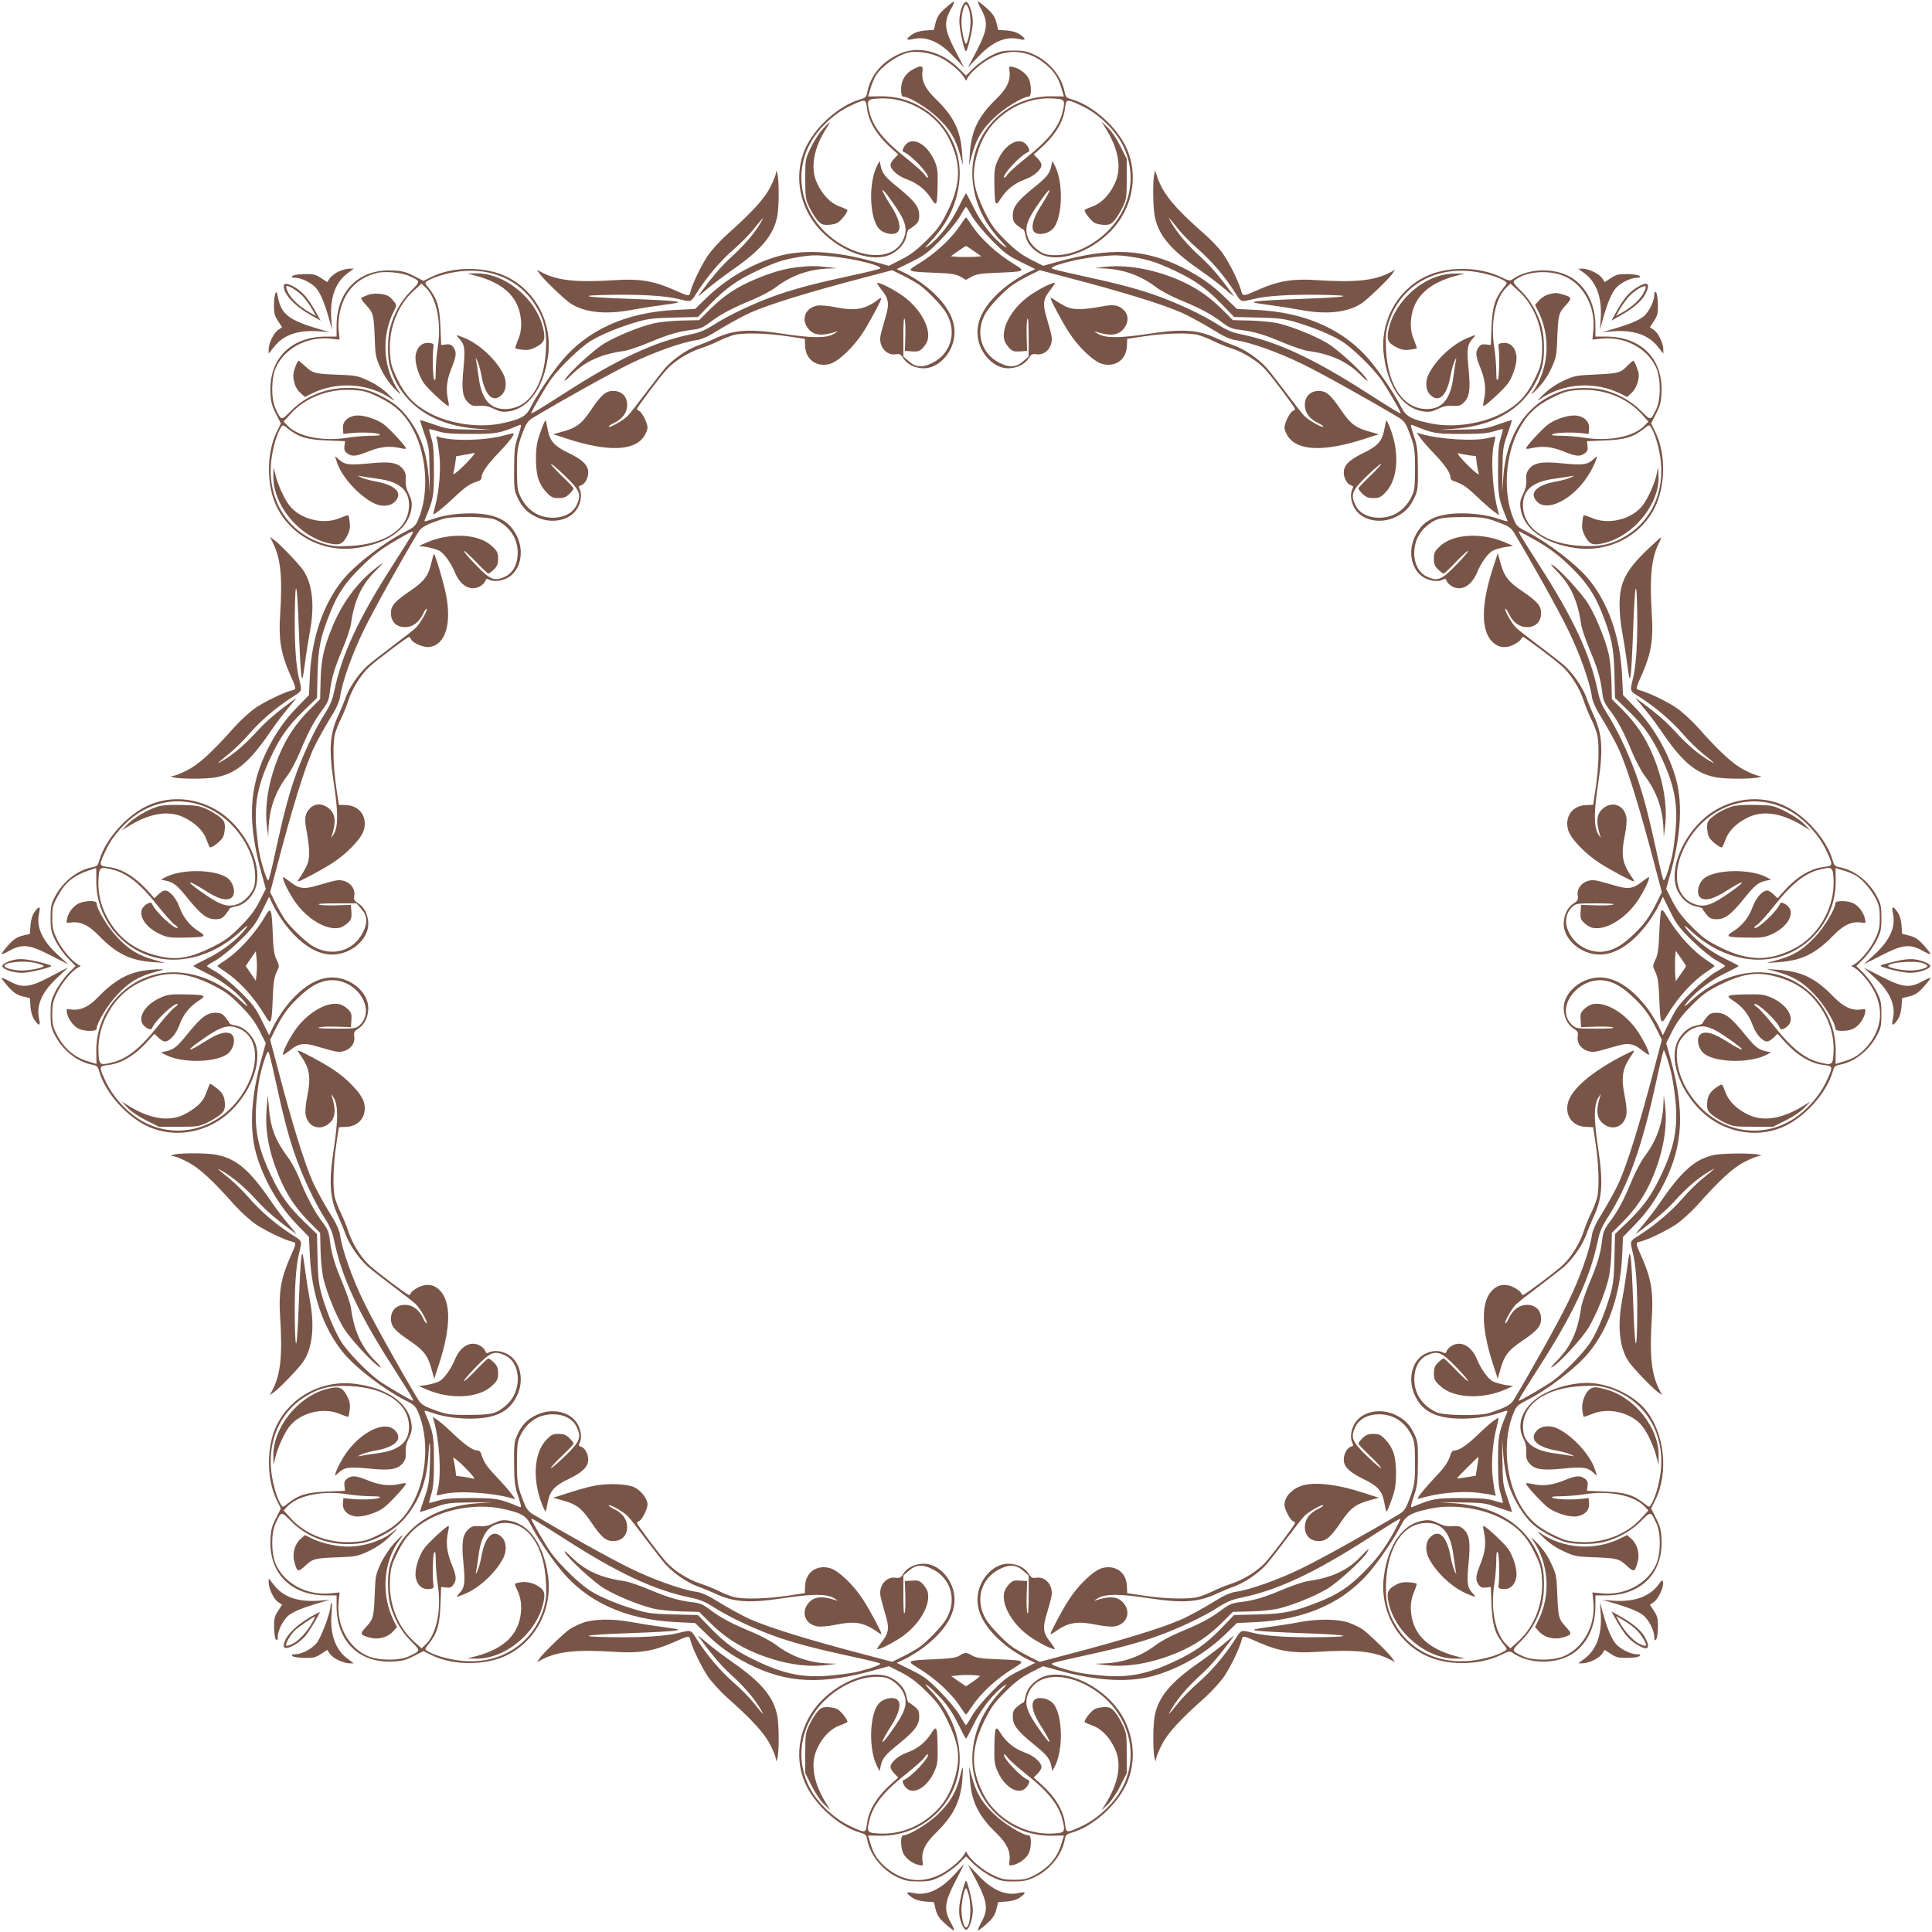 <?xml version="1.0" standalone="no"?>
<!DOCTYPE svg PUBLIC "-//W3C//DTD SVG 20010904//EN"
 "http://www.w3.org/TR/2001/REC-SVG-20010904/DTD/svg10.dtd">
<svg version="1.0" xmlns="http://www.w3.org/2000/svg"
 width="1280pt" height="1280pt" viewBox="0 0 1280 1280"
 preserveAspectRatio="xMidYMid meet">
<g transform="translate(0,1280) scale(0.1,-0.1)"
fill="#795548" stroke="none">
<path d="M6262 12745 c-39 -35 -53 -56 -63 -94 l-12 -49 -57 -4 c-37 -3 -67
-12 -88 -27 -44 -31 -40 -41 10 -29 87 19 176 -20 269 -120 l66 -69 -59 113
c-71 138 -76 186 -29 272 16 28 26 52 21 52 -4 0 -30 -20 -58 -45z"/>
<path d="M6373 12753 c-9 -21 -17 -63 -17 -93 0 -53 32 -200 44 -200 8 0 38
116 44 175 7 54 -19 145 -42 153 -7 2 -20 -13 -29 -35z m46 -14 c6 -18 11 -56
11 -85 0 -54 -19 -144 -30 -144 -11 0 -30 90 -30 144 0 55 16 116 30 116 4 0
13 -14 19 -31z"/>
<path d="M6501 12738 c47 -86 42 -134 -29 -272 l-59 -113 66 69 c93 100 182
139 269 120 50 -12 54 -2 10 29 -21 15 -51 24 -88 27 l-57 4 -12 49 c-10 38
-24 59 -63 94 -28 25 -54 45 -58 45 -5 0 5 -24 21 -52z"/>
<path d="M5968 12447 c-121 -51 -200 -143 -222 -258 -6 -32 -11 -37 -49 -48
-143 -42 -304 -189 -365 -332 -76 -179 -33 -394 108 -539 142 -146 350 -214
466 -153 55 29 93 76 100 124 4 21 10 39 15 39 4 0 21 12 38 26 26 21 31 33
31 68 0 55 -30 94 -137 181 -89 72 -107 94 -118 145 l-7 34 -16 -30 c-55 -104
-54 -321 2 -407 19 -29 56 -47 95 -47 69 0 67 73 -7 188 -72 113 -74 141 -3
42 101 -140 118 -191 87 -263 -49 -117 -203 -141 -372 -58 -290 144 -392 477
-223 730 55 83 150 166 234 206 111 52 111 52 119 -12 11 -92 68 -184 170
-273 l37 -33 -26 -27 c-14 -14 -25 -33 -25 -42 0 -32 49 -75 110 -97 70 -26
122 -67 161 -129 34 -54 39 -44 41 99 2 88 -2 111 -21 154 -40 91 -113 145
-166 125 -29 -11 -57 -61 -38 -67 47 -16 176 -153 160 -170 -3 -2 -13 7 -22
21 -10 15 -68 66 -129 115 -135 106 -207 195 -232 286 -25 96 -23 99 70 103
184 7 375 -105 454 -268 82 -166 79 -298 -10 -480 -45 -90 -64 -117 -137 -190
-65 -65 -106 -96 -169 -129 l-83 -42 -87 24 c-276 78 -499 88 -672 32 -171
-55 -327 -149 -453 -272 l-72 -70 -125 -6 c-337 -16 -597 -135 -772 -355 -72
-90 -154 -215 -192 -290 -31 -62 -67 -81 -198 -108 -149 -30 -338 -2 -472 69
-100 53 -161 117 -212 222 -39 80 -46 104 -50 176 -11 156 48 313 154 410 l55
50 24 -23 c77 -71 110 -238 82 -408 -6 -36 -11 -100 -12 -143 0 -59 -3 -74
-11 -60 -9 16 -12 166 -4 218 2 16 -3 21 -32 23 -44 4 -78 -28 -86 -80 -8 -45
18 -133 53 -185 26 -38 150 -153 164 -153 4 0 3 17 -2 38 -16 70 -10 131 21
209 34 85 37 109 14 142 -13 18 -24 22 -49 19 l-32 -4 -5 121 c-5 131 -22 186
-77 256 -28 34 -28 36 -10 47 44 28 130 53 214 64 207 25 393 -55 497 -216 62
-96 82 -177 75 -305 -12 -239 -117 -391 -270 -391 -102 0 -157 65 -176 213 -6
43 -13 91 -16 105 -5 26 -4 26 9 -3 8 -17 20 -60 26 -95 24 -133 78 -183 135
-125 30 29 34 89 9 138 -50 98 -163 202 -262 240 -55 22 -55 22 -27 -9 34 -37
38 -67 25 -202 -13 -134 -6 -184 34 -221 20 -19 33 -22 73 -20 35 3 61 -3 96
-20 39 -19 58 -22 95 -17 135 18 235 158 263 368 30 217 -79 427 -270 523
-141 71 -361 71 -503 0 l-52 -26 -65 33 c-53 27 -79 34 -141 36 -222 11 -370
-136 -370 -367 l0 -71 -71 0 c-231 0 -378 -148 -367 -370 2 -62 9 -88 36 -141
l33 -65 -26 -52 c-71 -142 -71 -362 0 -503 96 -191 306 -300 523 -270 210 28
350 128 368 263 5 37 2 56 -17 95 -17 34 -23 61 -21 93 3 34 -2 52 -18 72 -33
43 -84 52 -222 38 -135 -13 -165 -9 -202 25 -14 13 -26 23 -26 21 0 -2 7 -23
15 -46 33 -94 143 -214 242 -264 49 -25 109 -21 138 9 58 57 8 111 -125 135
-35 6 -78 18 -95 26 -29 13 -29 14 -3 9 14 -3 62 -10 105 -16 148 -19 213 -74
213 -176 0 -153 -152 -258 -391 -270 -90 -5 -117 -2 -176 15 -239 73 -377 296
-345 557 11 84 36 170 64 214 11 18 13 18 47 -10 70 -55 125 -72 256 -77 l121
-5 -4 -32 c-3 -25 1 -36 19 -49 33 -23 57 -20 142 14 78 31 139 37 210 21 20
-5 37 -6 37 -2 0 14 -115 138 -153 164 -52 35 -140 61 -185 53 -52 -8 -84 -42
-80 -86 l3 -35 45 5 c70 8 174 4 194 -7 12 -7 -4 -10 -61 -10 -43 -1 -107 -6
-143 -12 -170 -28 -337 5 -408 82 l-23 24 50 55 c97 106 254 165 410 154 72
-4 96 -11 176 -50 105 -51 169 -112 222 -212 93 -174 107 -427 33 -598 -16
-39 -28 -50 -82 -77 -141 -71 -330 -216 -412 -315 -133 -161 -211 -386 -223
-644 l-6 -125 -70 -72 c-86 -87 -145 -171 -202 -283 -128 -255 -139 -483 -38
-842 l24 -87 -42 -83 c-33 -63 -64 -104 -129 -169 -73 -73 -100 -92 -190 -137
-140 -68 -225 -83 -337 -59 -109 24 -197 69 -263 136 -100 103 -153 233 -148
367 4 93 7 95 103 70 91 -25 180 -97 286 -232 49 -61 100 -119 115 -129 14 -9
23 -19 21 -22 -17 -16 -154 113 -170 160 -6 19 -56 -9 -67 -38 -20 -53 34
-126 125 -166 43 -19 66 -23 154 -21 143 2 153 7 99 41 -62 39 -103 91 -129
161 -22 61 -65 110 -97 110 -9 0 -28 -11 -42 -25 l-27 -26 -33 37 c-89 102
-181 159 -273 170 -64 8 -64 8 -12 119 41 85 124 180 208 235 199 130 448 101
619 -72 117 -119 177 -277 154 -402 -8 -44 -59 -104 -103 -122 -72 -31 -123
-14 -263 87 -99 71 -71 69 42 -3 82 -52 132 -67 167 -49 38 21 22 105 -26 137
-86 56 -303 57 -407 2 l-30 -16 34 -7 c51 -11 73 -29 145 -118 87 -107 126
-137 181 -137 35 0 47 5 68 31 14 17 26 34 26 38 0 5 18 11 39 15 48 7 95 45
124 100 61 116 -7 324 -153 466 -145 141 -360 184 -539 108 -143 -61 -290
-222 -332 -365 -11 -38 -16 -43 -48 -49 -99 -19 -194 -94 -247 -195 -25 -47
-29 -66 -29 -139 0 -76 3 -92 32 -151 18 -36 56 -89 83 -118 l51 -51 -51 -51
c-27 -29 -65 -82 -83 -118 -29 -59 -32 -75 -32 -151 0 -73 4 -92 29 -139 53
-101 148 -176 247 -195 32 -6 37 -11 48 -49 42 -143 189 -304 332 -365 179
-76 394 -33 539 108 146 142 214 350 153 466 -29 55 -76 93 -124 100 -21 4
-39 10 -39 15 0 4 -12 21 -26 38 -21 26 -33 31 -68 31 -55 0 -94 -30 -181
-137 -72 -89 -94 -107 -145 -118 l-34 -7 30 -16 c104 -55 321 -54 407 2 48 32
64 116 26 137 -35 18 -85 3 -167 -49 -113 -72 -141 -74 -42 -3 140 101 191
118 263 87 117 -49 141 -203 58 -372 -144 -290 -473 -391 -728 -224 -84 55
-167 150 -208 235 -52 111 -52 111 12 119 92 11 184 68 273 170 l33 37 27 -26
c14 -14 33 -25 42 -25 32 0 75 49 97 110 26 70 67 122 129 161 54 34 44 39
-99 41 -88 2 -111 -2 -154 -21 -91 -40 -145 -113 -125 -166 11 -29 61 -57 67
-38 16 47 153 176 170 160 2 -3 -7 -13 -21 -22 -15 -10 -66 -68 -115 -129
-106 -135 -195 -207 -286 -232 -96 -25 -99 -23 -103 70 -7 184 105 375 268
454 166 82 298 79 480 -10 90 -45 117 -64 190 -137 65 -65 96 -106 129 -169
l42 -83 -24 -87 c-78 -276 -88 -499 -32 -672 55 -171 149 -327 272 -453 l70
-72 6 -125 c12 -258 90 -483 223 -644 82 -99 271 -244 412 -315 54 -27 66 -38
82 -77 74 -171 60 -424 -33 -598 -53 -100 -117 -161 -222 -212 -80 -39 -104
-46 -176 -50 -156 -11 -313 48 -410 154 l-50 55 23 24 c71 77 238 110 408 82
36 -6 100 -11 143 -12 57 0 73 -3 61 -10 -20 -11 -124 -15 -194 -7 l-45 5 -3
-35 c-4 -44 28 -78 80 -86 45 -8 133 18 185 53 38 26 153 150 153 164 0 4 -17
3 -37 -2 -71 -16 -132 -10 -210 21 -85 34 -109 37 -142 14 -18 -13 -22 -24
-19 -49 l4 -32 -121 -5 c-131 -5 -186 -22 -256 -77 -34 -28 -36 -28 -47 -10
-28 44 -53 130 -64 214 -25 207 55 393 216 497 96 62 177 82 305 75 239 -12
391 -117 391 -270 0 -102 -65 -157 -213 -176 -43 -6 -91 -13 -105 -16 -26 -5
-26 -4 3 9 17 8 60 20 95 26 133 24 183 78 125 135 -64 65 -219 -8 -321 -151
-35 -49 -74 -128 -74 -150 0 -2 12 8 26 21 37 34 67 38 202 25 138 -14 189 -5
222 38 16 20 21 38 18 72 -2 32 4 59 21 93 19 39 22 58 17 95 -18 135 -158
235 -368 263 -217 30 -427 -79 -523 -270 -71 -141 -71 -361 0 -503 l26 -52
-33 -65 c-27 -53 -34 -79 -36 -141 -11 -222 136 -370 367 -370 l71 0 0 -71 c0
-231 148 -378 370 -367 62 2 88 9 141 36 l65 33 52 -26 c142 -71 362 -71 503
0 191 96 300 306 270 523 -28 210 -128 350 -263 368 -37 5 -56 2 -95 -17 -35
-17 -61 -23 -96 -20 -40 2 -53 -1 -73 -20 -40 -37 -47 -87 -34 -221 13 -135 9
-165 -25 -202 -28 -31 -28 -31 27 -9 99 38 212 142 262 240 25 49 21 109 -9
138 -57 58 -111 8 -135 -125 -6 -35 -18 -78 -26 -95 -13 -29 -14 -29 -9 -3 3
14 10 62 16 105 19 148 74 213 176 213 153 0 258 -152 270 -391 5 -90 2 -117
-15 -176 -73 -239 -296 -377 -557 -345 -84 11 -170 36 -214 64 -18 11 -18 13
10 47 55 70 72 125 77 256 l5 121 32 -4 c25 -3 36 1 49 19 23 33 20 57 -14
142 -31 78 -37 139 -21 210 5 20 6 37 2 37 -14 0 -138 -115 -164 -153 -35 -52
-61 -140 -53 -185 8 -52 42 -84 86 -80 29 2 34 7 32 23 -8 52 -5 202 4 218 8
14 11 -1 11 -60 1 -43 6 -107 12 -143 28 -170 -5 -337 -82 -408 l-24 -23 -55
50 c-106 97 -165 254 -154 410 4 72 11 96 50 176 51 105 112 169 212 222 134
71 323 99 472 69 131 -27 167 -46 198 -108 38 -75 120 -200 192 -290 175 -220
435 -339 772 -355 l125 -6 72 -70 c87 -86 171 -145 283 -202 255 -128 483
-139 842 -38 l87 24 83 -42 c63 -33 104 -64 169 -129 73 -73 92 -100 137 -190
68 -140 83 -225 59 -337 -24 -109 -69 -197 -136 -263 -103 -100 -233 -153
-367 -148 -93 4 -95 7 -70 103 25 91 97 180 232 286 61 49 119 100 129 115 9
14 19 23 22 21 16 -17 -113 -154 -160 -170 -19 -6 9 -56 38 -67 53 -20 126 34
166 125 19 43 23 66 21 154 -2 143 -7 153 -41 99 -39 -62 -91 -103 -161 -129
-61 -22 -110 -65 -110 -97 0 -9 11 -28 25 -42 l26 -27 -37 -33 c-102 -89 -159
-181 -170 -273 -8 -64 -8 -64 -119 -12 -84 40 -179 123 -234 206 -131 197
-102 450 71 621 119 117 277 177 402 154 44 -8 104 -59 122 -103 31 -72 14
-123 -87 -263 -71 -99 -69 -71 3 42 74 115 76 188 7 188 -39 0 -76 -18 -95
-47 -56 -86 -57 -303 -2 -407 l16 -30 7 34 c11 51 29 73 118 145 107 87 137
126 137 181 0 35 -5 47 -31 68 -17 14 -34 26 -38 26 -5 0 -11 18 -15 39 -7 48
-45 95 -100 124 -116 61 -324 -7 -466 -153 -141 -145 -184 -360 -108 -539 61
-143 222 -290 365 -332 38 -11 43 -16 49 -48 19 -102 99 -201 202 -249 47 -22
71 -27 137 -27 70 0 89 4 146 32 36 18 89 56 118 83 l51 51 51 -51 c29 -27 82
-65 118 -83 57 -28 76 -32 146 -32 66 0 90 5 137 27 103 48 183 147 202 249 6
32 11 37 49 48 143 42 304 189 365 332 76 179 33 394 -108 539 -142 146 -350
214 -466 153 -55 -29 -93 -76 -100 -124 -4 -21 -10 -39 -15 -39 -4 0 -21 -12
-38 -26 -26 -21 -31 -33 -31 -68 0 -55 30 -94 137 -181 89 -72 107 -94 118
-145 l7 -34 16 30 c55 104 54 321 -2 407 -19 29 -56 47 -95 47 -69 0 -67 -73
7 -188 72 -113 74 -141 3 -42 -101 140 -118 191 -87 263 49 117 203 141 372
58 290 -144 392 -477 223 -730 -55 -83 -150 -166 -234 -206 -111 -52 -111 -52
-119 12 -11 92 -68 184 -170 273 l-37 33 26 27 c14 14 25 33 25 42 0 32 -49
75 -110 97 -70 26 -122 67 -161 129 -34 54 -39 44 -41 -99 -2 -88 2 -111 21
-154 40 -91 113 -145 166 -125 29 11 57 61 38 67 -47 16 -176 153 -160 170 3
2 13 -7 22 -21 10 -15 68 -66 129 -115 135 -106 207 -195 232 -286 25 -96 23
-99 -70 -103 -184 -7 -375 105 -454 268 -82 166 -79 298 10 480 45 90 64 117
137 190 65 65 106 96 169 129 l83 42 87 -24 c276 -78 499 -88 672 -32 171 55
327 149 453 272 l72 70 125 6 c337 16 597 135 772 355 72 90 154 215 192 290
31 62 67 81 198 108 149 30 338 2 472 -69 100 -53 161 -117 212 -222 39 -80
46 -104 50 -176 11 -156 -48 -313 -154 -410 l-55 -50 -24 23 c-77 71 -110 238
-82 408 6 36 11 100 12 143 0 59 3 74 11 60 9 -16 12 -166 4 -218 -2 -16 3
-21 32 -23 44 -4 78 28 86 80 8 45 -18 133 -53 185 -26 38 -150 153 -164 153
-4 0 -3 -17 2 -37 16 -71 10 -132 -21 -210 -34 -85 -37 -109 -14 -142 13 -18
24 -22 49 -19 l32 4 5 -121 c5 -131 22 -186 77 -256 28 -34 28 -36 10 -47 -44
-28 -130 -53 -214 -64 -207 -25 -393 55 -497 216 -62 96 -82 177 -75 305 12
239 117 391 270 391 102 0 157 -65 176 -213 6 -43 13 -91 16 -105 5 -26 4 -26
-9 3 -8 17 -20 60 -26 95 -24 133 -78 183 -135 125 -30 -29 -34 -89 -9 -138
50 -98 163 -202 262 -240 55 -22 55 -22 27 9 -34 37 -38 67 -25 202 13 134 6
184 -34 221 -20 19 -33 22 -73 20 -35 -3 -61 3 -96 20 -39 19 -58 22 -95 17
-135 -18 -235 -158 -263 -368 -30 -217 79 -427 270 -523 142 -72 358 -71 506
1 46 23 59 26 73 16 113 -82 305 -81 415 2 88 66 137 176 137 305 l0 71 71 0
c231 0 378 148 367 370 -2 62 -9 88 -36 141 l-33 65 26 52 c94 187 63 455 -69
609 -74 85 -206 152 -332 168 -112 14 -272 -25 -369 -90 -108 -73 -149 -179
-104 -272 17 -34 23 -61 21 -93 -3 -34 2 -52 18 -72 33 -43 84 -52 222 -38
135 13 165 9 202 -25 14 -13 26 -23 26 -21 0 2 -7 23 -15 46 -33 94 -143 214
-242 264 -49 25 -109 21 -138 -9 -58 -57 -8 -111 125 -135 35 -6 78 -18 95
-26 29 -13 29 -14 3 -9 -14 3 -62 10 -105 16 -148 19 -213 74 -213 176 0 153
152 258 391 270 90 5 117 2 176 -15 239 -73 377 -296 345 -557 -11 -84 -36
-170 -64 -214 -11 -18 -13 -18 -47 10 -70 55 -125 72 -256 77 l-121 5 4 32 c3
25 -1 36 -19 49 -33 23 -57 20 -142 -14 -78 -31 -139 -37 -209 -21 -21 5 -38
6 -38 2 0 -14 115 -138 153 -164 52 -35 140 -61 185 -53 52 8 84 42 80 86 l-3
35 -45 -5 c-70 -8 -174 -4 -194 7 -12 7 4 10 61 10 43 1 107 6 143 12 170 28
337 -5 408 -82 l23 -24 -50 -55 c-97 -106 -254 -165 -410 -154 -72 4 -96 11
-176 50 -105 51 -169 112 -222 212 -93 174 -107 427 -33 598 16 39 28 50 82
77 141 71 330 216 412 315 133 161 211 386 223 644 l6 125 70 72 c86 87 145
171 202 283 128 255 139 483 38 842 l-24 87 42 83 c33 63 64 104 129 169 73
73 100 92 190 137 140 68 225 83 337 59 109 -24 197 -69 263 -136 100 -103
153 -233 148 -367 -4 -93 -7 -95 -103 -70 -91 25 -180 97 -286 232 -49 61
-100 119 -115 129 -14 9 -23 19 -21 22 17 16 154 -113 170 -160 6 -19 56 9 67
38 20 53 -34 126 -125 166 -43 19 -66 23 -154 21 -143 -2 -153 -7 -99 -41 62
-39 103 -91 129 -161 22 -61 65 -110 97 -110 9 0 28 11 42 25 l27 26 33 -37
c89 -102 181 -159 273 -170 64 -8 64 -8 12 -119 -41 -85 -124 -180 -208 -235
-199 -130 -448 -101 -619 72 -117 119 -177 277 -154 402 8 44 59 104 103 122
72 31 123 14 263 -87 99 -71 71 -69 -42 3 -82 52 -132 67 -167 49 -38 -21 -22
-105 26 -137 86 -56 303 -57 407 -2 l30 16 -34 7 c-51 11 -73 29 -145 118 -87
107 -126 137 -181 137 -35 0 -47 -5 -68 -31 -14 -17 -26 -34 -26 -38 0 -5 -18
-11 -39 -15 -48 -7 -95 -45 -124 -100 -61 -116 7 -324 153 -466 145 -141 360
-184 539 -108 143 61 290 222 332 365 11 38 16 43 48 49 99 19 194 94 247 195
25 47 29 66 29 139 0 76 -3 92 -32 151 -18 36 -56 89 -83 118 l-51 51 51 51
c27 29 65 82 83 118 29 59 32 75 32 151 0 73 -4 92 -29 139 -53 101 -148 176
-247 195 -32 6 -37 11 -48 49 -42 143 -189 304 -332 365 -179 76 -394 33 -539
-108 -146 -142 -214 -350 -153 -466 29 -55 76 -93 124 -100 21 -4 39 -10 39
-15 0 -4 12 -21 26 -38 21 -26 33 -31 68 -31 55 0 94 30 181 137 72 89 94 107
145 118 l34 7 -30 16 c-104 55 -321 54 -407 -2 -48 -32 -64 -116 -26 -137 35
-18 85 -3 167 49 113 72 141 74 42 3 -140 -101 -191 -118 -263 -87 -117 49
-141 203 -58 372 144 290 473 391 728 224 84 -55 167 -150 208 -235 52 -111
52 -111 -12 -119 -92 -11 -184 -68 -273 -170 l-33 -37 -27 26 c-14 14 -33 25
-42 25 -32 0 -75 -49 -97 -110 -26 -70 -67 -122 -129 -161 -54 -34 -44 -39 99
-41 88 -2 111 2 154 21 91 40 145 113 125 166 -11 29 -61 57 -67 38 -16 -47
-153 -176 -170 -160 -2 3 7 13 21 22 15 10 66 68 115 129 106 135 195 207 286
232 96 25 99 23 103 -70 7 -184 -105 -375 -268 -454 -166 -82 -298 -79 -480
10 -90 45 -117 64 -190 137 -65 65 -96 106 -129 169 l-42 83 24 87 c78 276 88
499 32 672 -55 171 -149 327 -272 453 l-70 72 -6 125 c-12 258 -90 483 -223
644 -82 99 -271 244 -412 315 -54 27 -66 38 -82 77 -74 171 -60 424 33 598 53
100 117 161 222 212 80 39 104 46 176 50 156 11 313 -48 410 -154 l50 -55 -23
-24 c-71 -77 -238 -110 -408 -82 -36 6 -100 11 -143 12 -57 0 -73 3 -61 10 20
11 124 15 194 7 l45 -5 3 35 c4 44 -28 78 -80 86 -45 8 -133 -18 -185 -53 -38
-26 -153 -150 -153 -164 0 -4 17 -3 38 2 70 16 131 10 209 -21 85 -34 109 -37
142 -14 18 13 22 24 19 49 l-4 32 121 5 c131 5 186 22 256 77 34 28 36 28 47
10 28 -44 53 -130 64 -214 25 -207 -55 -393 -216 -497 -96 -62 -177 -82 -305
-75 -239 12 -391 117 -391 270 0 102 65 157 213 176 43 6 91 13 105 16 26 5
26 4 -3 -9 -17 -8 -60 -20 -95 -26 -133 -24 -183 -78 -125 -135 64 -65 219 8
321 151 35 49 74 128 74 150 0 2 -12 -8 -26 -21 -37 -34 -67 -38 -202 -25
-138 14 -189 5 -222 -38 -16 -20 -21 -38 -18 -72 2 -32 -4 -59 -21 -93 -19
-39 -22 -58 -17 -95 18 -134 157 -234 365 -263 217 -30 427 76 523 265 74 147
76 363 3 508 l-26 52 33 65 c27 53 34 79 36 141 11 222 -136 370 -367 370
l-71 0 0 71 c0 129 -49 239 -137 305 -110 83 -302 84 -415 2 -14 -10 -27 -7
-73 16 -148 72 -364 73 -506 1 -191 -96 -300 -306 -270 -523 28 -210 128 -350
263 -368 37 -5 56 -2 95 17 35 17 61 23 96 20 40 -2 53 1 73 20 40 37 47 87
34 221 -13 135 -9 165 25 202 28 31 28 31 -27 9 -99 -38 -212 -142 -262 -240
-25 -49 -21 -109 9 -138 57 -58 111 -8 135 125 6 35 18 78 26 95 13 29 14 29
9 3 -3 -14 -10 -62 -16 -105 -19 -148 -74 -213 -176 -213 -153 0 -258 152
-270 391 -5 90 -2 117 15 176 73 239 296 377 557 345 84 -11 170 -36 214 -64
18 -11 18 -13 -10 -47 -55 -70 -72 -125 -77 -256 l-5 -121 -32 4 c-25 3 -36
-1 -49 -19 -23 -33 -20 -57 14 -142 31 -78 37 -139 21 -209 -5 -21 -6 -38 -2
-38 14 0 138 115 164 153 35 52 61 140 53 185 -8 52 -42 84 -86 80 -29 -2 -34
-7 -32 -23 8 -52 5 -202 -4 -218 -8 -14 -11 1 -11 60 -1 43 -6 107 -12 143
-28 170 5 337 82 408 l24 23 55 -50 c106 -97 165 -254 154 -410 -4 -72 -11
-96 -50 -176 -51 -105 -112 -169 -212 -222 -134 -71 -323 -99 -472 -69 -131
27 -167 46 -198 108 -38 75 -120 200 -192 290 -175 220 -435 339 -772 355
l-125 6 -72 70 c-87 86 -171 145 -283 202 -255 128 -483 139 -842 38 l-87 -24
-83 42 c-63 33 -104 64 -169 129 -73 73 -92 100 -137 190 -68 140 -83 225 -59
337 24 109 69 197 136 263 103 100 233 153 367 148 93 -4 95 -7 70 -103 -25
-91 -97 -180 -232 -286 -61 -49 -119 -100 -129 -115 -9 -14 -19 -23 -22 -21
-16 17 113 154 160 170 19 6 -9 56 -38 67 -53 20 -126 -34 -166 -125 -19 -43
-23 -66 -21 -154 2 -143 7 -153 41 -99 39 62 91 103 161 129 61 22 110 65 110
97 0 9 -11 28 -25 42 l-26 27 37 33 c102 89 159 181 170 273 8 64 8 64 119 12
84 -40 179 -123 234 -206 131 -197 102 -450 -71 -621 -119 -117 -277 -177
-402 -154 -44 8 -104 59 -122 103 -31 72 -14 123 87 263 71 99 69 71 -3 -42
-74 -115 -76 -188 -7 -188 39 0 76 18 95 47 56 86 57 303 2 407 l-16 30 -7
-34 c-11 -51 -29 -73 -118 -145 -107 -87 -137 -126 -137 -181 0 -35 5 -47 31
-68 17 -14 34 -26 38 -26 5 0 11 -18 15 -39 7 -48 45 -95 100 -124 116 -61
324 7 466 153 141 145 184 360 108 539 -61 143 -222 290 -365 332 -38 11 -43
16 -49 48 -19 102 -99 201 -202 249 -47 22 -71 27 -137 27 -70 0 -89 -4 -146
-32 -36 -18 -89 -56 -118 -83 l-51 -51 -51 51 c-112 109 -261 147 -381 97z
m258 -26 c59 -28 139 -94 163 -136 l11 -20 11 20 c25 43 105 109 168 138 125
59 253 38 361 -59 49 -45 74 -84 93 -151 l16 -52 -82 1 c-303 4 -546 -250
-524 -547 12 -155 73 -288 190 -413 40 -43 45 -51 20 -34 -68 47 -153 155
-201 254 -26 53 -49 97 -52 97 -3 0 -26 -44 -52 -97 -48 -99 -133 -207 -201
-254 -25 -17 -20 -9 20 34 117 125 178 258 190 413 22 297 -221 551 -524 547
l-82 -1 16 52 c8 29 24 66 34 84 39 63 137 134 214 154 52 14 145 1 211 -30z
m214 -1054 c20 -35 76 -103 130 -158 82 -83 108 -103 192 -144 l97 -48 -57
-27 c-31 -15 -84 -48 -118 -73 -137 -104 -208 -212 -208 -318 -1 -122 98 -239
203 -239 57 0 110 25 136 66 17 27 25 31 51 27 61 -10 112 51 101 119 -3 18
-17 71 -31 117 -30 98 -26 130 25 193 17 22 29 41 28 43 -10 9 -118 -46 -177
-90 -110 -82 -179 -207 -158 -288 3 -13 17 -36 31 -51 22 -23 32 -27 73 -24
l47 3 -3 95 c-2 52 0 105 5 117 5 14 8 -28 8 -113 l0 -136 -32 -28 c-49 -44
-92 -48 -159 -15 -127 62 -167 210 -91 335 30 49 124 146 175 182 23 16 74 45
112 64 l69 34 193 -51 c362 -95 619 -174 750 -232 53 -24 144 -74 250 -139 31
-19 77 -38 100 -41 97 -13 288 -81 443 -157 130 -63 453 -243 646 -359 27 -16
42 -36 57 -74 44 -111 47 -131 47 -267 -1 -121 -3 -140 -24 -182 -43 -88 -120
-138 -213 -138 -77 0 -135 32 -160 87 -31 69 -20 95 83 194 49 47 89 81 89 75
0 -6 -34 -43 -75 -82 -41 -39 -75 -75 -75 -80 0 -6 13 -22 28 -37 22 -21 38
-27 72 -27 37 0 48 5 81 40 82 86 93 263 27 429 -12 30 -23 50 -24 45 -2 -5
-8 -35 -14 -66 -14 -71 -45 -105 -135 -148 -85 -41 -123 -74 -131 -114 -7 -40
16 -92 46 -101 16 -5 18 -10 10 -25 -16 -31 -11 -82 13 -125 46 -82 169 -110
272 -61 61 29 97 65 127 131 21 45 23 64 22 190 -1 122 -4 150 -27 218 -22 67
-23 77 -9 71 132 -55 152 -59 322 -59 129 0 177 4 219 18 30 9 56 15 58 14 1
-2 -5 -28 -14 -58 -14 -42 -18 -90 -18 -219 0 -170 4 -189 60 -322 6 -16 2
-15 -48 2 -82 29 -191 43 -292 38 -144 -8 -224 -53 -271 -153 -49 -103 -21
-226 61 -272 43 -24 94 -29 125 -13 15 8 20 6 25 -10 4 -11 20 -27 37 -36 61
-32 127 5 163 91 28 68 75 133 108 148 18 8 55 19 82 23 l50 7 -50 22 c-157
69 -348 59 -435 -24 -35 -33 -40 -43 -40 -83 0 -35 6 -50 28 -71 15 -15 32
-27 37 -27 4 0 40 34 79 75 39 41 76 75 82 75 6 0 -27 -40 -75 -89 -99 -103
-125 -114 -194 -83 -111 49 -118 237 -13 330 65 57 96 66 246 66 136 1 155 -2
267 -46 38 -15 58 -30 74 -57 116 -193 296 -516 359 -646 76 -155 144 -346
157 -443 3 -23 22 -69 41 -100 65 -106 115 -197 139 -250 58 -131 137 -388
232 -750 l51 -193 -34 -69 c-46 -92 -83 -144 -148 -206 -73 -70 -122 -101
-183 -115 -106 -24 -220 39 -259 143 -21 55 -10 111 30 149 25 23 32 24 160
24 84 0 125 -3 111 -8 -12 -5 -65 -7 -117 -5 l-95 3 -3 -47 c-3 -41 1 -51 24
-73 15 -14 38 -28 51 -31 82 -21 206 48 290 160 44 60 97 164 87 175 -1 1 -20
-11 -42 -28 -63 -51 -95 -55 -193 -25 -46 14 -99 28 -117 31 -68 11 -129 -40
-119 -101 4 -26 0 -34 -27 -51 -41 -26 -66 -79 -66 -136 0 -105 117 -204 240
-203 105 0 214 72 317 208 25 34 58 87 73 118 l27 57 48 -97 c41 -84 61 -110
144 -192 55 -54 123 -110 158 -130 34 -19 62 -37 62 -40 0 -3 -28 -21 -62 -40
-35 -20 -103 -76 -158 -130 -83 -82 -103 -108 -144 -192 l-48 -97 -27 57 c-15
31 -48 84 -73 118 -103 136 -212 208 -317 208 -123 1 -240 -98 -240 -203 0
-57 25 -110 66 -136 27 -17 31 -25 27 -51 -10 -61 51 -112 119 -101 18 3 71
17 117 31 98 30 130 26 193 -25 22 -17 41 -29 42 -28 10 11 -43 115 -87 175
-84 112 -208 181 -290 160 -13 -3 -36 -17 -51 -31 -23 -22 -27 -32 -24 -73 l3
-47 95 3 c52 2 105 0 117 -5 14 -5 -27 -8 -111 -8 -128 0 -135 1 -160 24 -123
115 48 332 229 292 61 -14 110 -45 183 -115 65 -62 102 -114 148 -206 l34 -69
-51 -193 c-95 -362 -174 -619 -232 -750 -24 -53 -74 -144 -139 -250 -19 -31
-38 -77 -41 -100 -13 -97 -81 -288 -157 -443 -63 -130 -243 -453 -359 -646
-22 -37 -51 -53 -166 -91 -61 -20 -299 -17 -347 5 -93 42 -147 122 -148 216 0
80 31 138 87 163 69 31 95 20 194 -83 48 -49 81 -89 75 -89 -6 0 -43 34 -82
75 -39 41 -75 75 -79 75 -5 0 -22 -12 -37 -27 -22 -21 -28 -36 -28 -71 0 -40
5 -50 40 -83 87 -83 278 -93 435 -24 l50 22 -50 7 c-27 4 -64 15 -82 23 -33
15 -80 80 -108 148 -36 86 -102 123 -163 91 -17 -9 -33 -25 -37 -36 -5 -16
-10 -18 -25 -10 -31 16 -82 11 -125 -13 -82 -46 -110 -169 -61 -272 47 -100
127 -145 271 -153 101 -5 210 9 292 38 50 17 54 18 48 2 -56 -133 -60 -152
-60 -322 0 -129 4 -177 18 -219 9 -30 15 -56 14 -58 -2 -1 -28 5 -58 14 -42
14 -90 18 -219 18 -170 0 -190 -4 -322 -59 -14 -6 -13 4 9 71 23 68 26 96 27
218 1 126 -1 145 -22 190 -30 66 -66 102 -127 131 -103 49 -226 21 -272 -61
-24 -43 -29 -94 -13 -125 8 -15 6 -20 -10 -25 -30 -9 -53 -61 -46 -101 8 -40
46 -73 131 -114 90 -43 121 -77 135 -148 6 -31 12 -61 14 -66 3 -14 44 91 56
144 14 67 12 179 -5 238 -10 32 -30 67 -54 92 -33 35 -44 40 -81 40 -34 0 -50
-6 -72 -27 -15 -15 -28 -31 -28 -37 0 -5 34 -41 75 -80 41 -39 75 -76 75 -82
0 -6 -40 28 -89 75 -103 99 -114 125 -83 194 25 55 83 87 160 87 93 0 170 -50
213 -138 21 -42 23 -61 24 -182 0 -136 -3 -156 -47 -267 -15 -38 -30 -58 -57
-74 -193 -116 -516 -296 -646 -359 -155 -76 -346 -144 -443 -157 -23 -3 -69
-22 -100 -41 -106 -65 -197 -115 -250 -139 -131 -58 -388 -137 -750 -232
l-193 -51 -69 34 c-38 19 -89 48 -112 64 -51 36 -145 133 -175 182 -76 125
-36 273 91 335 67 33 110 29 159 -15 l32 -28 0 -136 c0 -85 -3 -127 -8 -113
-5 12 -7 65 -5 117 l3 95 -47 3 c-41 3 -51 -1 -73 -24 -14 -15 -28 -38 -31
-51 -21 -81 48 -206 158 -288 59 -44 167 -99 177 -90 1 2 -11 21 -28 43 -51
63 -55 95 -25 193 14 46 28 99 31 117 11 68 -40 129 -101 119 -26 -4 -34 0
-51 27 -26 41 -79 66 -136 66 -105 0 -204 -117 -203 -239 0 -106 71 -214 208
-318 34 -25 87 -58 118 -73 l57 -27 -97 -48 c-84 -41 -110 -61 -192 -144 -54
-55 -110 -123 -130 -158 -19 -34 -37 -62 -40 -62 -3 0 -21 28 -40 62 -20 35
-76 103 -130 158 -82 83 -108 103 -192 144 l-97 48 57 27 c31 15 84 48 118 73
137 104 208 212 208 318 1 122 -98 239 -203 239 -57 0 -110 -25 -136 -66 -17
-27 -25 -31 -51 -27 -61 10 -112 -51 -101 -119 3 -18 17 -71 31 -117 30 -98
26 -130 -25 -193 -17 -22 -29 -41 -28 -43 10 -9 118 46 177 90 110 82 179 207
158 288 -3 13 -17 36 -31 51 -22 23 -32 27 -73 24 l-47 -3 3 -95 c2 -52 0
-105 -5 -117 -5 -14 -8 28 -8 113 l0 136 32 28 c49 44 92 48 159 15 127 -62
167 -210 91 -335 -30 -49 -124 -146 -175 -182 -23 -16 -74 -45 -112 -64 l-69
-34 -193 51 c-362 95 -619 174 -750 232 -53 24 -144 74 -250 139 -31 19 -77
38 -100 41 -97 13 -288 81 -443 157 -130 63 -453 243 -646 359 -27 16 -42 36
-57 74 -44 111 -47 131 -47 267 1 121 3 140 24 182 43 88 120 138 213 138 77
0 135 -32 160 -87 31 -69 20 -95 -83 -194 -49 -47 -89 -81 -89 -75 0 6 34 43
75 82 41 39 75 75 75 80 0 6 -13 22 -28 37 -22 21 -38 27 -72 27 -37 0 -48 -5
-81 -40 -82 -86 -93 -263 -27 -429 12 -30 23 -50 24 -45 2 5 8 35 14 66 14 71
45 105 135 148 85 41 123 74 131 114 7 40 -16 92 -46 101 -16 5 -18 10 -10 25
16 31 11 82 -13 125 -46 82 -169 110 -272 61 -61 -29 -97 -65 -127 -131 -21
-45 -23 -64 -22 -190 1 -122 4 -150 27 -218 22 -67 23 -77 9 -71 -132 55 -152
59 -322 59 -129 0 -177 -4 -219 -18 -30 -9 -56 -15 -58 -14 -1 2 5 28 14 58
14 42 18 90 18 219 0 170 -4 189 -60 322 -6 16 -2 15 48 -2 82 -29 191 -43
292 -38 144 8 224 53 271 153 49 103 21 226 -61 272 -43 24 -94 29 -125 13
-15 -8 -20 -6 -25 10 -4 11 -20 27 -37 36 -61 32 -127 -5 -163 -91 -28 -68
-75 -133 -108 -148 -18 -8 -54 -19 -82 -23 l-50 -7 50 -22 c157 -69 348 -59
435 24 35 33 40 43 40 83 0 35 -6 50 -28 71 -15 15 -32 27 -37 27 -4 0 -40
-34 -79 -75 -39 -41 -76 -75 -82 -75 -6 0 27 40 75 89 99 103 125 114 194 83
111 -49 118 -237 13 -330 -65 -57 -96 -66 -246 -66 -136 -1 -155 2 -267 46
-38 15 -58 30 -74 57 -116 193 -296 516 -359 646 -76 155 -144 346 -157 443
-3 23 -22 69 -41 100 -65 106 -115 197 -139 250 -58 131 -137 388 -232 750
l-51 193 34 69 c46 92 83 144 148 206 73 70 122 101 183 115 106 24 220 -39
259 -143 21 -55 10 -111 -30 -149 -25 -23 -32 -24 -160 -24 -84 0 -125 3 -111
8 12 5 65 7 117 5 l95 -3 3 47 c3 41 -1 51 -24 73 -15 14 -38 28 -51 31 -82
21 -206 -48 -290 -160 -44 -60 -97 -164 -87 -175 1 -1 20 11 42 28 63 51 95
55 193 25 46 -14 99 -28 117 -31 68 -11 129 40 119 101 -4 26 0 34 27 51 41
26 66 79 66 136 0 105 -117 204 -240 203 -105 0 -214 -72 -317 -208 -25 -34
-58 -87 -73 -118 l-27 -57 -48 97 c-41 84 -61 110 -144 192 -55 54 -123 110
-158 130 -34 19 -62 37 -62 40 0 3 28 21 62 40 35 20 103 76 158 130 83 82
103 108 144 192 l48 97 27 -57 c15 -31 48 -84 73 -118 103 -136 212 -208 317
-208 123 -1 240 98 240 203 0 57 -25 110 -66 136 -27 17 -31 25 -27 51 10 61
-51 112 -119 101 -18 -3 -71 -17 -117 -31 -98 -30 -130 -26 -193 25 -22 17
-41 29 -42 28 -10 -11 43 -115 87 -175 84 -112 208 -181 290 -160 13 3 36 17
51 31 23 22 27 32 24 73 l-3 47 -95 -3 c-52 -2 -105 0 -117 5 -14 5 28 8 113
8 l136 0 28 -32 c44 -49 48 -92 15 -159 -62 -127 -210 -167 -335 -91 -49 30
-146 124 -182 175 -16 23 -45 74 -64 112 l-34 69 51 193 c95 362 174 619 232
750 24 53 74 144 139 250 19 31 38 77 41 100 13 97 81 288 157 443 63 130 243
453 359 646 22 37 51 53 166 91 61 20 299 17 347 -5 93 -42 147 -122 148 -216
0 -80 -31 -138 -87 -163 -69 -31 -95 -20 -194 83 -48 49 -81 89 -75 89 6 0 43
-34 82 -75 39 -41 75 -75 79 -75 5 0 22 12 37 27 22 21 28 36 28 71 0 40 -5
50 -40 83 -87 83 -278 93 -435 24 l-50 -22 50 -7 c28 -4 64 -15 82 -23 33 -15
80 -80 108 -148 36 -86 102 -123 163 -91 17 9 33 25 37 36 5 16 10 18 25 10
31 -16 82 -11 125 13 82 46 110 169 61 272 -47 100 -127 145 -271 153 -101 5
-210 -9 -292 -38 -50 -17 -54 -18 -48 -2 56 133 60 152 60 322 0 129 -4 177
-18 219 -9 30 -15 56 -14 58 2 1 28 -5 58 -14 42 -14 90 -18 219 -18 170 0
190 4 322 59 14 6 13 -4 -9 -71 -23 -68 -26 -96 -27 -218 -1 -126 1 -145 22
-190 30 -66 66 -102 127 -131 103 -49 226 -21 272 61 24 43 29 94 13 125 -8
15 -6 20 10 25 30 9 53 61 46 101 -8 40 -46 73 -131 114 -90 43 -121 77 -135
148 -6 31 -12 61 -14 66 -3 14 -44 -91 -56 -144 -14 -67 -12 -179 5 -238 10
-32 30 -67 54 -92 33 -35 44 -40 81 -40 34 0 50 6 72 27 15 15 28 31 28 37 0
5 -34 41 -75 80 -41 39 -75 76 -75 82 0 6 40 -28 89 -75 103 -99 114 -125 83
-194 -25 -55 -83 -87 -160 -87 -93 0 -170 50 -213 138 -21 42 -23 61 -24 182
0 136 3 156 47 267 15 38 30 58 57 74 193 116 516 296 646 359 155 76 346 144
443 157 23 3 69 22 100 41 106 65 197 115 250 139 131 58 388 137 750 232
l193 51 69 -34 c38 -19 89 -48 112 -64 51 -36 145 -133 175 -182 76 -125 36
-273 -91 -335 -67 -33 -110 -29 -159 15 l-32 28 0 136 c0 85 3 127 8 113 5
-12 7 -65 5 -117 l-3 -95 47 -3 c41 -3 51 1 73 24 14 15 28 38 31 51 21 81
-48 206 -158 288 -59 44 -167 99 -177 90 -1 -2 11 -21 28 -43 51 -63 55 -95
25 -193 -14 -46 -28 -99 -31 -117 -11 -68 40 -129 101 -119 26 4 34 0 51 -27
26 -41 79 -66 136 -66 105 0 204 117 203 239 0 106 -71 214 -208 318 -34 25
-87 58 -118 73 l-57 27 97 48 c84 41 110 61 192 144 54 55 110 123 130 158 19
34 37 62 40 62 3 0 21 -28 40 -62z m-920 -267 c150 -15 338 -64 309 -80 -8 -4
-79 -22 -159 -39 -261 -57 -363 -83 -500 -128 -149 -50 -337 -137 -445 -207
-53 -34 -90 -49 -149 -61 -241 -50 -480 -161 -836 -390 -177 -113 -220 -139
-220 -132 0 12 97 177 132 226 61 83 194 211 263 253 71 43 188 91 305 125 71
21 112 26 244 29 l160 4 85 88 c99 102 177 157 305 217 116 55 172 74 266 90
95 16 123 17 240 5z m1990 -4 c103 -17 157 -35 276 -91 128 -60 206 -115 305
-217 l85 -88 160 -4 c132 -3 173 -8 244 -29 117 -34 234 -82 305 -125 69 -42
202 -170 263 -253 35 -49 132 -214 132 -226 0 -7 -43 19 -220 132 -356 229
-595 340 -836 390 -59 12 -96 27 -149 61 -108 70 -296 157 -445 207 -137 45
-239 71 -500 128 -80 17 -151 35 -159 39 -27 15 159 65 294 79 121 13 152 12
245 -3z m-4800 -124 c79 -36 78 -34 12 -100 -64 -64 -113 -150 -137 -242 -19
-70 -19 -201 -1 -261 73 -241 277 -386 574 -409 l107 -8 -150 2 c-140 2 -156
4 -240 34 -49 17 -90 30 -92 29 -1 -2 12 -43 29 -92 30 -84 32 -100 34 -240
l2 -150 -8 107 c-11 141 -46 254 -108 349 -56 85 -107 133 -192 178 -85 46
-144 61 -235 61 -147 0 -278 -53 -377 -152 -66 -66 -63 -67 -101 12 -32 65
-31 204 1 275 59 129 208 208 364 191 l58 -6 -6 58 c-4 32 -1 84 6 117 29 142
110 230 245 266 52 14 166 4 215 -19z m7655 -2 c128 -55 208 -206 191 -362
l-6 -58 58 6 c156 17 305 -62 364 -191 32 -71 33 -210 1 -275 -38 -79 -35 -78
-101 -12 -64 64 -150 113 -242 137 -71 19 -201 19 -263 0 -240 -72 -384 -276
-407 -573 l-8 -107 2 150 c2 140 4 156 34 240 17 49 30 90 29 92 -2 1 -43 -12
-92 -29 -84 -30 -100 -32 -240 -34 l-150 -2 107 8 c297 23 501 168 574 409 18
60 18 191 -1 261 -24 92 -73 178 -137 242 -63 63 -63 62 -13 90 75 43 211 47
300 8z m-7636 -1712 c-7 -13 -62 -102 -124 -198 -229 -356 -340 -595 -390
-836 -12 -59 -27 -96 -61 -149 -70 -108 -157 -296 -207 -445 -45 -137 -71
-239 -128 -500 -17 -80 -35 -151 -39 -159 -5 -9 -14 8 -28 50 -31 98 -40 144
-52 268 -18 181 6 310 95 497 60 129 115 206 217 305 l88 85 4 160 c4 173 19
244 85 409 48 119 96 191 191 286 93 93 141 130 264 201 94 54 101 56 85 26z
m7421 -24 c114 -63 182 -114 275 -208 90 -91 139 -164 186 -281 66 -165 81
-236 85 -409 l4 -160 88 -85 c102 -99 157 -176 217 -305 89 -187 113 -316 95
-497 -12 -124 -21 -170 -52 -268 -14 -42 -23 -59 -28 -50 -4 8 -22 79 -39 159
-57 261 -83 363 -128 500 -50 149 -137 337 -207 445 -34 53 -49 90 -61 149
-50 241 -161 480 -390 836 -113 177 -139 220 -132 220 3 0 42 -21 87 -46z
m-9512 -2266 c-4 -304 249 -546 547 -525 147 11 286 74 407 185 45 41 56 48
40 25 -48 -68 -155 -153 -254 -201 -53 -26 -97 -49 -97 -52 0 -3 44 -26 97
-52 99 -48 206 -133 254 -201 16 -23 5 -16 -40 25 -121 111 -260 174 -407 185
-297 21 -551 -221 -547 -524 l1 -82 -52 16 c-96 28 -162 85 -214 185 -22 44
-27 66 -27 128 0 63 4 85 31 141 29 63 95 143 138 168 l20 11 -20 11 c-43 25
-109 105 -138 168 -27 56 -31 78 -31 141 0 66 4 83 34 138 56 105 113 148 257
191 1 1 1 -36 1 -81z m11659 31 c44 -28 98 -90 130 -151 22 -44 27 -66 27
-128 0 -63 -4 -85 -31 -141 -29 -63 -95 -143 -138 -168 l-20 -11 20 -11 c43
-25 109 -105 138 -168 59 -125 38 -253 -59 -361 -45 -49 -84 -74 -151 -93
l-52 -16 1 82 c4 303 -250 545 -547 524 -147 -11 -286 -74 -407 -185 -45 -41
-56 -48 -40 -25 48 68 155 153 254 201 53 26 97 49 97 52 0 3 -44 26 -97 52
-99 48 -206 133 -254 201 -16 23 -5 16 40 -25 121 -111 260 -174 407 -185 297
-21 551 221 547 524 l-1 82 52 -16 c29 -8 66 -24 84 -34z m-10478 -1329 c57
-261 83 -363 128 -500 50 -149 137 -337 207 -445 34 -53 49 -90 61 -149 50
-241 161 -480 390 -836 113 -177 139 -220 132 -220 -12 0 -177 97 -226 132
-83 61 -211 194 -253 263 -44 73 -92 189 -126 305 -20 70 -25 113 -28 244 l-4
160 -88 85 c-102 99 -157 176 -217 305 -89 187 -113 316 -95 497 12 124 21
170 52 268 14 42 23 59 28 50 4 -8 22 -79 39 -159z m9251 31 c11 -42 24 -127
30 -190 18 -181 -6 -310 -95 -497 -60 -129 -115 -206 -217 -305 l-88 -85 -4
-160 c-3 -131 -8 -174 -28 -244 -34 -116 -82 -232 -126 -305 -42 -69 -170
-202 -253 -263 -49 -35 -214 -132 -226 -132 -7 0 19 43 132 220 229 356 340
595 390 836 12 59 27 96 61 149 141 217 234 477 329 920 14 66 31 138 37 160
l11 40 14 -34 c8 -19 23 -69 33 -110z m-8222 -2611 c-4 -108 -9 -137 -36 -215
-17 -49 -30 -90 -29 -92 2 -1 43 12 92 29 84 30 100 32 240 34 l150 2 -107 -8
c-297 -23 -501 -168 -574 -409 -18 -60 -18 -191 1 -261 24 -92 73 -178 137
-242 66 -66 67 -63 -12 -101 -64 -31 -203 -30 -275 2 -129 57 -208 207 -191
363 l6 58 -58 -6 c-156 -17 -305 62 -364 191 -32 71 -33 210 -1 275 38 79 35
78 101 12 99 -99 230 -152 377 -152 91 0 150 15 235 61 85 45 136 93 192 177
64 100 97 206 106 347 8 142 15 97 10 -65z m7146 -123 c30 -97 102 -215 165
-269 51 -43 143 -93 208 -113 62 -19 192 -19 263 0 92 24 178 73 242 137 66
66 63 67 101 -12 32 -65 31 -204 -1 -275 -59 -129 -208 -208 -364 -191 l-58 6
6 -58 c17 -156 -62 -306 -191 -363 -72 -32 -211 -33 -275 -2 -79 38 -78 35
-12 101 64 64 113 150 137 242 19 70 19 201 1 261 -73 241 -277 386 -574 409
l-107 8 150 -2 c140 -2 156 -4 240 -34 49 -17 90 -30 92 -29 1 2 -12 43 -29
92 -30 84 -32 100 -34 240 l-2 150 8 -107 c5 -64 18 -140 34 -191z m-6254
-362 c356 -229 595 -340 836 -390 59 -12 96 -27 149 -61 108 -70 296 -157 445
-207 137 -45 239 -71 500 -128 80 -17 151 -35 159 -39 9 -5 -8 -14 -50 -28
-98 -31 -144 -40 -268 -52 -181 -18 -310 6 -497 95 -129 60 -206 115 -305 217
l-85 88 -160 4 c-132 3 -173 8 -244 29 -117 34 -234 82 -305 125 -69 42 -202
170 -263 253 -35 49 -132 214 -132 226 0 7 43 -19 220 -132z m5495 45 c-64
-114 -115 -182 -209 -275 -91 -90 -163 -138 -281 -185 -167 -67 -236 -82 -409
-86 l-160 -4 -85 -88 c-99 -102 -176 -157 -305 -217 -187 -89 -316 -113 -497
-95 -124 12 -170 21 -268 52 -42 14 -59 23 -50 28 8 4 79 22 159 39 261 57
363 83 500 128 149 50 337 137 445 207 53 34 90 49 149 61 240 50 479 161 836
390 185 118 213 135 218 131 1 -2 -18 -40 -43 -86z m-2995 -1108 c41 -45 76
-99 108 -164 26 -53 49 -97 52 -97 3 0 26 44 52 97 48 99 133 207 201 254 25
17 20 9 -20 -34 -117 -125 -178 -258 -190 -413 -22 -297 221 -551 524 -547
l82 1 -16 -52 c-28 -96 -85 -162 -185 -214 -44 -22 -66 -27 -128 -27 -63 0
-85 4 -141 31 -63 29 -143 95 -168 138 l-11 20 -11 -20 c-25 -43 -105 -109
-168 -138 -125 -59 -253 -38 -361 59 -49 45 -74 84 -93 151 l-16 52 82 -1
c303 -4 546 250 524 547 -12 155 -73 288 -190 413 -40 43 -45 51 -20 34 18
-13 59 -53 93 -90z"/>
<path d="M6050 12341 c-52 -27 -80 -74 -80 -132 0 -33 4 -49 13 -49 39 0 161
-74 229 -139 81 -77 119 -139 149 -248 l19 -68 -6 83 c-10 149 -56 242 -177
359 -68 65 -94 121 -85 183 5 36 -10 39 -62 11z"/>
<path d="M6688 12331 c9 -63 -17 -118 -85 -184 -121 -117 -167 -210 -177 -359
l-6 -83 19 68 c30 109 68 171 149 248 68 65 190 139 229 139 18 0 17 84 -2
120 -18 35 -63 68 -103 76 -28 6 -29 5 -24 -25z"/>
<path d="M6368 11317 c-61 -96 -170 -197 -293 -271 -71 -43 -63 -46 115 -53
111 -4 142 -9 173 -26 l37 -21 38 21 c30 17 61 22 172 26 178 7 186 10 115 53
-123 74 -232 175 -293 271 -15 23 -29 42 -32 42 -3 0 -17 -19 -32 -42z m85
-181 l48 -34 -51 -4 c-27 -1 -73 -1 -100 0 l-51 4 48 34 c26 19 50 34 53 34 3
0 27 -15 53 -34z"/>
<path d="M5815 10813 c-86 -64 -151 -75 -287 -47 -46 9 -94 13 -115 9 -79 -15
-108 -93 -57 -154 37 -45 92 -49 189 -17 11 4 2 -3 -20 -16 -51 -29 -142 -29
-340 1 -224 34 -325 26 -449 -32 -28 -13 -80 -35 -115 -47 -70 -26 -157 -86
-212 -146 -19 -22 -77 -96 -129 -165 -51 -68 -105 -137 -119 -152 -26 -29
-119 -82 -128 -74 -2 3 11 13 30 22 60 28 92 70 92 122 0 57 -36 93 -93 93
-49 0 -79 -26 -149 -130 -62 -91 -96 -116 -198 -143 l-50 -14 99 -32 c264 -85
439 -79 503 18 13 19 23 45 23 58 0 30 -36 102 -55 110 -8 3 -15 9 -15 13 0
11 156 219 199 264 51 55 141 111 219 137 37 12 92 34 122 49 31 16 76 33 100
40 60 17 220 13 359 -8 l113 -17 2 -47 c3 -90 76 -143 164 -119 57 16 157 111
220 209 50 78 126 221 120 227 -2 2 -12 -3 -23 -12z"/>
<path d="M6960 10825 c0 -13 76 -156 122 -227 63 -98 163 -193 220 -209 88
-24 161 29 164 119 l2 47 113 17 c139 21 299 25 359 8 24 -7 69 -24 100 -40
30 -15 85 -37 122 -49 78 -26 168 -82 219 -137 43 -45 199 -253 199 -264 0 -4
-7 -10 -15 -13 -19 -8 -55 -80 -55 -110 0 -13 10 -39 23 -58 64 -97 239 -103
503 -18 l99 32 -50 14 c-102 27 -136 52 -198 143 -70 104 -100 130 -149 130
-57 0 -93 -36 -93 -93 0 -52 32 -94 92 -122 19 -9 32 -19 30 -22 -9 -8 -102
45 -128 74 -14 15 -68 84 -119 152 -52 69 -110 143 -129 165 -55 60 -142 120
-212 146 -35 12 -87 34 -115 47 -124 58 -225 66 -449 32 -198 -30 -289 -30
-340 -1 -22 13 -31 20 -20 16 97 -32 152 -28 189 17 34 40 35 91 2 124 -34 34
-67 40 -144 25 -133 -24 -194 -24 -243 0 -24 13 -56 31 -71 42 -16 11 -28 17
-28 13z"/>
<path d="M3335 9914 c-124 -34 -352 -38 -432 -7 -12 5 -15 2 -10 -10 4 -10 11
-56 17 -103 12 -94 1 -238 -25 -339 -8 -31 -15 -58 -15 -61 0 -11 69 44 145
116 72 68 96 84 158 104 9 3 17 12 17 21 0 31 34 81 104 155 84 87 124 141
104 139 -7 -1 -35 -8 -63 -15z m-219 -154 c-54 -61 -121 -117 -113 -98 3 10 9
40 13 66 l6 49 57 10 c31 6 60 11 65 12 4 0 -8 -17 -28 -39z"/>
<path d="M9410 9899 c13 -19 56 -68 96 -109 70 -74 104 -124 104 -155 0 -9 8
-18 18 -21 61 -20 85 -36 157 -104 44 -42 95 -87 114 -100 l34 -24 -7 25 c-37
129 -51 353 -28 449 6 24 10 45 9 47 -2 1 -23 -3 -47 -9 -96 -23 -320 -9 -449
28 l-25 7 24 -34z m319 -115 l49 -6 6 -49 c4 -27 10 -57 13 -67 4 -10 -11 -1
-35 20 -61 55 -120 123 -100 115 10 -3 40 -9 67 -13z"/>
<path d="M2859 9076 c-20 -90 -46 -125 -139 -189 -104 -70 -130 -100 -130
-149 0 -57 36 -93 93 -93 52 0 94 32 122 92 9 19 19 32 22 30 8 -9 -45 -102
-74 -128 -15 -14 -84 -68 -152 -119 -69 -52 -143 -110 -165 -129 -60 -55 -120
-142 -146 -212 -12 -35 -34 -87 -47 -115 -58 -124 -66 -225 -32 -449 30 -198
30 -289 1 -340 -13 -22 -20 -31 -16 -20 32 97 28 152 -17 189 -40 34 -91 35
-124 2 -34 -34 -40 -67 -25 -144 24 -133 24 -194 0 -243 -13 -24 -31 -56 -42
-71 -11 -16 -17 -28 -13 -28 13 0 156 76 227 122 98 63 193 163 209 220 24 88
-29 161 -119 164 l-47 2 -17 113 c-21 139 -25 299 -8 359 7 24 24 69 40 100
15 30 37 85 49 122 26 78 82 168 137 219 45 43 253 199 264 199 4 0 10 -7 13
-15 11 -26 87 -58 125 -51 103 16 145 152 107 347 -14 73 -72 269 -80 269 -2
0 -9 -24 -16 -54z"/>
<path d="M9891 9036 c-80 -246 -80 -415 -2 -490 39 -38 87 -43 140 -17 23 12
44 28 48 36 3 8 9 15 13 15 11 0 219 -156 264 -199 55 -51 111 -141 137 -219
12 -37 34 -92 49 -122 16 -31 33 -76 40 -100 17 -60 13 -220 -8 -359 l-17
-113 -47 -2 c-90 -3 -143 -76 -119 -164 16 -57 111 -157 209 -220 71 -46 214
-122 227 -122 4 0 -2 12 -13 28 -65 92 -74 146 -46 284 9 46 13 94 9 115 -15
79 -93 108 -154 57 -45 -37 -49 -92 -17 -189 4 -11 -3 -2 -16 20 -29 51 -29
142 1 340 34 224 26 325 -32 449 -13 28 -35 80 -47 115 -26 70 -86 157 -146
212 -22 19 -96 77 -165 129 -68 51 -137 105 -152 119 -29 26 -82 119 -74 128
3 2 13 -11 22 -30 28 -60 70 -92 122 -92 57 0 93 36 93 93 0 49 -26 79 -130
149 -91 62 -116 96 -143 198 l-14 50 -32 -99z"/>
<path d="M1761 6737 c-65 -116 -183 -245 -276 -304 -25 -15 -44 -30 -44 -33 0
-3 19 -17 42 -32 96 -61 197 -170 271 -293 42 -71 46 -63 53 110 4 101 9 139
25 173 20 42 20 42 0 85 -16 33 -21 70 -25 173 -6 160 -13 179 -46 121z m-61
-386 l-5 -49 -34 49 -33 49 33 49 34 49 5 -49 c3 -27 3 -71 0 -98z"/>
<path d="M11005 6763 c-4 -10 -9 -76 -12 -148 -4 -101 -9 -139 -25 -172 -20
-43 -20 -43 0 -85 16 -34 21 -72 25 -173 7 -173 11 -181 53 -110 74 123 175
232 271 293 23 15 42 29 42 32 0 3 -19 17 -42 32 -96 61 -197 170 -271 293
-27 46 -35 53 -41 38z m165 -363 c0 -3 -15 -27 -34 -53 l-34 -48 -4 51 c-1 27
-1 73 0 100 l4 51 34 -48 c19 -26 34 -50 34 -53z"/>
<path d="M1988 5813 c65 -93 74 -147 46 -285 -9 -46 -13 -94 -9 -115 15 -79
93 -108 154 -57 45 37 49 92 17 189 -4 11 3 2 16 -20 29 -51 29 -142 -1 -340
-34 -224 -26 -325 32 -449 13 -28 35 -80 47 -115 26 -70 86 -157 146 -212 22
-19 96 -77 165 -129 68 -51 137 -105 152 -119 29 -26 82 -119 74 -128 -3 -2
-13 11 -22 30 -28 60 -70 92 -122 92 -57 0 -93 -36 -93 -93 0 -49 26 -79 130
-149 91 -62 116 -96 143 -198 l14 -50 32 99 c80 246 80 415 2 490 -39 38 -87
43 -140 17 -23 -12 -44 -28 -48 -36 -3 -8 -9 -15 -13 -15 -11 0 -219 156 -264
199 -55 51 -111 141 -137 219 -12 37 -34 92 -49 122 -16 31 -33 76 -40 100
-17 60 -13 220 8 359 l17 113 47 2 c90 3 143 76 119 164 -16 57 -111 157 -209
220 -71 46 -214 122 -227 122 -4 0 2 -12 13 -27z"/>
<path d="M10725 5792 c-187 -100 -313 -210 -336 -295 -24 -87 29 -160 119
-163 l47 -2 17 -113 c21 -139 25 -299 8 -359 -7 -24 -24 -69 -40 -100 -15 -30
-37 -85 -49 -122 -26 -78 -82 -168 -137 -219 -45 -43 -253 -199 -264 -199 -4
0 -10 7 -13 15 -4 8 -25 24 -48 36 -53 26 -101 21 -140 -17 -78 -75 -78 -244
2 -490 l32 -99 14 50 c27 102 52 136 143 198 104 70 130 100 130 149 0 57 -36
93 -93 93 -52 0 -94 -32 -122 -92 -9 -19 -19 -32 -22 -30 -8 9 45 102 74 128
15 14 84 68 152 119 69 52 143 110 165 129 60 55 120 142 146 212 12 35 34 87
47 115 58 124 66 225 32 449 -30 198 -30 289 -1 340 13 22 20 31 16 20 -32
-97 -28 -152 17 -189 61 -51 139 -22 154 57 4 21 0 69 -9 115 -28 138 -19 192
46 285 11 15 16 27 11 27 -4 0 -49 -22 -98 -48z"/>
<path d="M2874 3389 c37 -129 51 -353 28 -449 -6 -24 -10 -45 -9 -47 2 -1 23
3 47 9 96 23 320 9 449 -28 l25 -7 -24 34 c-13 19 -58 70 -100 114 -68 72 -84
96 -104 158 -3 9 -12 17 -21 17 -31 0 -81 34 -155 104 -41 40 -90 83 -109 96
l-34 24 7 -25z m244 -351 c21 -24 30 -39 20 -35 -10 3 -40 9 -67 13 l-49 6 -6
49 c-4 27 -10 57 -13 67 -8 20 60 -39 115 -100z"/>
<path d="M9890 3383 c-19 -14 -66 -56 -105 -94 -69 -66 -119 -99 -150 -99 -9
0 -18 -8 -21 -17 -20 -62 -36 -86 -104 -158 -72 -76 -127 -145 -116 -145 3 0
30 7 61 15 101 26 245 37 339 25 47 -6 93 -13 103 -17 12 -5 15 -2 10 10 -4
10 -11 56 -17 103 -12 94 -1 238 26 340 8 31 13 58 11 60 -1 2 -18 -9 -37 -23z
m-103 -299 l-10 -61 -61 -10 c-34 -6 -62 -9 -63 -8 -2 1 29 34 69 73 39 40 72
71 73 69 1 -1 -2 -29 -8 -63z"/>
<path d="M3930 2955 c-36 -7 -110 -28 -165 -46 l-100 -32 50 -14 c102 -27 136
-52 198 -143 70 -104 100 -130 149 -130 57 0 93 36 93 93 0 52 -32 94 -92 122
-19 9 -32 19 -30 22 9 8 102 -45 128 -74 14 -15 68 -84 119 -152 52 -69 110
-143 129 -165 55 -60 142 -120 212 -146 35 -12 87 -34 115 -47 124 -58 225
-66 449 -32 198 30 289 30 340 1 22 -13 31 -20 20 -16 -97 32 -152 28 -189
-17 -51 -61 -22 -139 57 -154 21 -4 69 0 115 9 138 28 192 19 285 -46 15 -11
27 -17 27 -13 0 13 -76 156 -122 227 -63 98 -163 193 -220 209 -88 24 -161
-29 -164 -119 l-2 -47 -113 -17 c-139 -21 -299 -25 -359 -8 -24 7 -69 24 -100
40 -30 15 -85 37 -122 49 -78 26 -168 82 -219 137 -43 45 -199 253 -199 264 0
4 7 10 15 13 19 8 55 80 55 110 0 36 -41 90 -85 112 -50 25 -181 30 -275 10z"/>
<path d="M8616 2954 c-62 -23 -106 -74 -106 -124 0 -28 37 -100 55 -107 8 -3
15 -9 15 -13 0 -11 -156 -219 -199 -264 -51 -55 -141 -111 -219 -137 -37 -12
-92 -34 -122 -49 -31 -16 -76 -33 -100 -40 -60 -17 -220 -13 -359 8 l-113 17
-2 47 c-3 90 -76 143 -164 119 -57 -16 -157 -111 -220 -209 -46 -71 -122 -214
-122 -227 0 -4 12 2 28 13 92 65 146 74 284 46 46 -9 94 -13 115 -9 79 15 108
93 57 154 -37 45 -92 49 -189 17 -11 -4 -2 3 20 16 51 29 142 29 340 -1 224
-34 325 -26 449 32 28 13 80 35 115 47 70 26 157 86 212 146 19 22 77 96 129
165 51 68 105 137 119 152 26 29 119 82 128 74 2 -3 -11 -13 -30 -22 -60 -28
-92 -70 -92 -122 0 -57 36 -93 93 -93 49 0 79 26 149 130 62 91 96 116 198
143 l50 14 -99 32 c-184 60 -336 76 -420 45z"/>
<path d="M6357 1831 c-22 -14 -57 -19 -165 -24 -180 -7 -188 -10 -117 -53 123
-74 232 -175 293 -271 15 -23 29 -42 32 -42 3 0 17 19 32 42 61 96 170 197
293 271 71 43 63 46 -115 53 -108 4 -142 9 -168 24 -40 23 -49 23 -85 0z m135
-134 c3 -1 -16 -17 -43 -36 l-49 -33 -49 33 -49 34 46 5 c40 5 120 3 144 -3z"/>
<path d="M5285 11030 c-88 -10 -174 -35 -281 -80 -119 -49 -209 -109 -301
-200 l-71 -71 -124 -3 c-70 -2 -151 -11 -188 -21 -94 -24 -233 -81 -314 -129
-70 -41 -243 -200 -265 -244 -7 -13 14 3 46 35 90 89 195 137 348 158 28 4
102 29 166 56 128 54 194 73 285 84 52 6 71 14 120 51 70 53 143 92 279 148
55 23 125 60 155 83 106 80 221 120 355 124 l50 2 -60 7 c-73 9 -122 9 -200 0z"/>
<path d="M7310 11031 l-55 -8 50 -1 c135 -5 249 -45 355 -125 30 -23 100 -60
155 -83 136 -56 209 -95 279 -148 49 -37 68 -45 120 -51 91 -11 157 -30 285
-84 64 -27 139 -52 166 -56 153 -21 258 -69 348 -158 32 -32 53 -48 46 -35
-22 44 -195 203 -265 244 -81 48 -220 105 -314 129 -37 10 -118 19 -188 21
l-124 3 -71 71 c-92 91 -182 151 -301 201 -167 69 -344 98 -486 80z"/>
<path d="M2437 10846 c-21 -8 -41 -17 -44 -20 -3 -3 12 -26 35 -50 46 -50 49
-63 55 -226 4 -106 7 -121 39 -190 23 -50 54 -96 92 -135 36 -37 48 -47 33
-25 -110 156 -124 369 -36 542 18 35 18 36 -2 62 -11 14 -28 30 -37 35 -34 17
-97 21 -135 7z"/>
<path d="M1962 10383 c-21 -54 -23 -71 -13 -114 6 -28 21 -54 41 -72 l30 -27
38 19 c173 88 386 74 542 -36 22 -15 12 -3 -25 33 -39 38 -85 69 -135 92 -69
32 -84 35 -190 39 -162 6 -176 9 -225 54 -23 21 -45 39 -47 39 -3 0 -10 -12
-16 -27z"/>
<path d="M10260 10850 c-19 -5 -47 -22 -62 -39 l-28 -31 19 -38 c88 -173 74
-386 -36 -542 -15 -22 -3 -12 33 25 38 39 69 85 92 135 32 69 35 84 39 190 6
163 9 176 56 227 45 49 43 54 -23 73 -39 11 -42 11 -90 0z"/>
<path d="M10784 10379 c-46 -49 -61 -53 -209 -60 -132 -6 -145 -8 -215 -41
-50 -23 -96 -54 -135 -92 -37 -36 -47 -48 -25 -33 156 110 369 124 542 36 l38
-19 30 27 c33 30 55 98 45 137 -12 41 -28 76 -34 76 -4 0 -20 -14 -37 -31z"/>
<path d="M2483 9031 c-121 -95 -222 -235 -286 -396 -54 -135 -69 -206 -73
-343 l-3 -124 -71 -71 c-91 -92 -151 -182 -201 -301 -70 -168 -98 -336 -80
-476 l8 -65 2 50 c4 134 44 249 124 355 23 30 60 100 83 155 56 136 95 209
148 279 37 49 45 68 51 120 11 91 30 157 84 285 27 64 52 139 56 166 21 153
69 258 158 347 31 32 55 58 53 58 -2 0 -26 -17 -53 -39z"/>
<path d="M10317 9013 c89 -90 137 -195 158 -348 4 -27 29 -102 56 -166 54
-128 73 -194 84 -285 6 -52 14 -71 51 -120 53 -70 92 -143 148 -279 23 -55 60
-125 83 -155 80 -106 120 -221 124 -355 l2 -50 8 65 c18 140 -10 308 -80 476
-50 119 -110 209 -201 301 l-71 71 -3 124 c-2 70 -11 151 -21 188 -24 94 -81
233 -129 314 -41 70 -200 243 -244 265 -13 7 3 -14 35 -46z"/>
<path d="M515 6811 c-36 -21 -63 -60 -71 -99 -6 -27 -4 -29 25 -24 63 9 118
-17 184 -85 117 -121 210 -167 359 -177 l83 -6 -68 19 c-109 30 -171 68 -248
149 -65 68 -139 190 -139 229 0 20 -90 16 -125 -6z"/>
<path d="M955 6370 c-113 -17 -202 -69 -307 -178 -60 -63 -117 -89 -179 -80
-30 5 -31 4 -25 -24 8 -40 41 -85 76 -103 36 -19 120 -20 120 -2 0 39 74 161
139 229 77 82 140 119 248 148 67 18 68 18 23 18 -25 0 -67 -4 -95 -8z"/>
<path d="M12160 6817 c0 -39 -74 -161 -139 -229 -77 -81 -139 -119 -248 -149
l-68 -19 83 6 c149 10 242 56 359 177 66 68 121 94 184 85 30 -5 31 -4 25 24
-8 40 -41 85 -76 103 -36 19 -120 20 -120 2z"/>
<path d="M11773 6361 c109 -30 171 -68 248 -149 65 -68 139 -190 139 -229 0
-18 84 -17 120 2 35 18 68 63 76 103 6 28 5 29 -25 24 -63 -9 -118 17 -184 85
-117 121 -210 167 -359 177 l-83 6 68 -19z"/>
<path d="M1767 5460 c-13 -149 13 -290 83 -457 49 -118 109 -208 200 -300 l71
-71 3 -124 c2 -70 11 -151 21 -188 24 -94 81 -233 129 -314 41 -70 200 -243
244 -265 13 -7 -3 14 -35 46 -89 90 -137 195 -158 348 -4 28 -29 102 -56 166
-54 128 -73 194 -84 285 -6 52 -14 71 -51 120 -51 67 -105 170 -153 291 -18
45 -51 106 -73 135 -82 109 -115 193 -126 323 l-8 90 -7 -85z"/>
<path d="M11021 5495 c-4 -134 -44 -249 -124 -355 -23 -30 -60 -100 -83 -155
-56 -136 -95 -209 -148 -279 -37 -49 -45 -68 -51 -120 -11 -91 -30 -157 -84
-285 -27 -64 -52 -138 -56 -166 -21 -153 -69 -258 -158 -348 -32 -32 -48 -53
-35 -46 44 22 203 195 244 265 48 81 105 220 129 314 10 37 19 118 21 188 l3
124 71 71 c91 92 151 182 201 301 70 168 98 336 80 476 l-8 65 -2 -50z"/>
<path d="M2600 2649 c-77 -64 -221 -105 -333 -94 -76 7 -154 28 -209 56 l-38
19 -30 -27 c-38 -34 -55 -98 -40 -151 19 -69 24 -70 73 -25 51 47 64 50 227
56 106 4 121 7 190 39 48 22 97 55 135 91 59 56 73 76 25 36z"/>
<path d="M2609 2573 c-30 -34 -67 -89 -87 -133 -32 -69 -35 -84 -39 -190 -6
-163 -9 -176 -56 -227 -45 -49 -44 -54 25 -73 53 -15 117 2 151 40 l27 30 -19
38 c-88 172 -73 394 36 540 37 49 21 38 -38 -25z"/>
<path d="M10225 2614 c39 -38 85 -69 135 -92 69 -32 84 -35 190 -39 163 -6
176 -9 227 -56 49 -45 54 -44 73 25 15 53 -2 117 -40 151 l-30 27 -38 -19
c-173 -88 -386 -74 -542 36 -22 15 -12 3 25 -33z"/>
<path d="M10153 2600 c110 -156 124 -369 36 -542 l-19 -38 27 -30 c34 -38 98
-55 151 -40 69 19 70 24 25 73 -47 51 -50 64 -56 227 -4 106 -7 121 -39 190
-23 50 -54 96 -92 135 -36 37 -48 47 -33 25z"/>
<path d="M3741 2518 c22 -44 195 -203 265 -244 81 -48 220 -105 314 -129 37
-10 118 -19 188 -21 l124 -3 71 -71 c92 -91 182 -151 301 -201 168 -70 336
-98 476 -80 l65 8 -50 2 c-134 4 -249 44 -355 124 -30 23 -100 60 -155 83
-136 56 -209 95 -279 148 -49 37 -68 45 -120 51 -91 11 -157 30 -285 84 -64
27 -138 52 -166 56 -153 21 -258 69 -348 158 -32 32 -53 48 -46 35z"/>
<path d="M9010 2482 c-85 -88 -192 -136 -345 -157 -27 -4 -102 -29 -166 -56
-128 -54 -194 -73 -285 -84 -52 -6 -71 -14 -120 -51 -70 -53 -143 -92 -279
-148 -55 -23 -125 -60 -155 -83 -106 -80 -221 -120 -355 -124 l-50 -2 65 -8
c140 -18 308 10 476 80 119 50 209 110 301 201 l71 71 124 3 c70 2 151 11 188
21 94 24 233 81 314 129 69 41 243 200 265 244 16 30 14 29 -49 -36z"/>
<path d="M6361 1033 c-22 -100 -66 -176 -148 -254 -69 -65 -191 -139 -230
-139 -18 0 -17 -84 2 -120 18 -35 63 -68 103 -76 28 -6 29 -5 24 25 -9 63 17
118 85 184 119 116 166 208 179 356 3 45 4 81 2 81 -3 0 -10 -26 -17 -57z"/>
<path d="M6426 1012 c10 -149 56 -242 177 -359 68 -66 94 -121 85 -184 -5 -30
-4 -31 24 -25 40 8 85 41 103 76 19 36 20 120 2 120 -39 0 -161 74 -229 139
-81 77 -119 139 -149 248 l-19 68 6 -83z"/>
<path d="M5450 11944 c-23 -25 -58 -80 -78 -122 -37 -76 -37 -78 -37 -207 0
-119 2 -135 26 -185 14 -30 38 -70 53 -87 23 -28 35 -33 69 -33 23 1 52 6 64
13 28 16 76 79 66 87 -5 4 -29 14 -55 24 -57 21 -111 78 -145 153 -47 101 -22
237 67 371 30 45 20 40 -30 -14z"/>
<path d="M7319 11960 c91 -142 115 -271 68 -373 -34 -75 -88 -132 -145 -153
-26 -10 -50 -20 -55 -24 -10 -8 38 -71 66 -87 12 -7 41 -12 64 -13 34 0 46 5
69 33 15 17 39 57 53 87 24 50 26 66 26 186 l0 131 -42 84 c-25 50 -59 100
-84 124 l-42 40 22 -35z"/>
<path d="M5141 11654 c-1 -12 -17 -54 -38 -94 -38 -77 -121 -167 -290 -317
-45 -41 -101 -103 -126 -140 -44 -68 -99 -182 -113 -236 -8 -33 -6 -33 -119
17 -126 55 -224 71 -380 60 -249 -16 -376 -4 -479 48 l-39 20 21 -29 c25 -35
157 -162 197 -190 92 -63 232 -79 405 -47 47 9 141 24 210 33 116 16 122 18
80 25 -25 4 -157 11 -295 16 -320 11 -371 24 -102 27 188 2 333 -7 417 -27 94
-22 84 -26 130 46 70 108 153 205 242 283 47 40 106 101 133 135 65 81 73 89
45 41 -43 -73 -108 -149 -195 -228 -71 -65 -129 -134 -219 -257 -6 -8 18 10
54 41 36 31 115 91 175 133 190 132 271 229 295 355 12 62 12 244 0 281 -7 22
-8 23 -9 4z"/>
<path d="M7646 11639 c-9 -49 -7 -210 4 -270 24 -126 105 -223 295 -355 61
-42 139 -102 175 -133 36 -31 60 -49 54 -41 -90 123 -148 192 -219 257 -87 79
-152 155 -195 228 -28 48 -20 40 45 -41 27 -34 86 -95 133 -135 89 -78 172
-175 242 -283 46 -72 36 -68 130 -46 84 20 229 29 417 27 269 -3 218 -16 -102
-27 -137 -5 -270 -12 -295 -16 -42 -7 -36 -9 80 -25 69 -9 163 -24 210 -33
173 -32 313 -16 405 47 40 28 172 155 197 190 l21 29 -39 -20 c-103 -52 -230
-64 -479 -48 -156 11 -254 -5 -380 -60 -116 -51 -110 -51 -124 -3 -21 68 -80
185 -125 247 -24 32 -76 87 -117 122 -196 172 -273 265 -310 373 l-16 48 -7
-32z"/>
<path d="M2243 11001 c-23 -11 -49 -31 -58 -45 l-17 -25 -41 27 c-35 23 -51
27 -109 26 -38 0 -74 -6 -80 -12 -9 -9 -5 -12 17 -12 41 -1 104 -31 137 -66
29 -32 58 -98 88 -207 l20 -72 -5 71 c-10 140 27 244 107 303 l42 31 -30 0
c-16 0 -48 -9 -71 -19z"/>
<path d="M10498 10989 c80 -59 117 -163 107 -303 l-5 -71 20 72 c30 109 59
175 88 207 33 35 96 65 137 66 22 0 26 3 17 12 -6 6 -42 12 -80 12 -58 1 -74
-3 -109 -26 l-41 -27 -17 25 c-19 30 -88 63 -129 64 l-30 0 42 -31z"/>
<path d="M3145 10975 c205 -52 306 -158 308 -324 0 -37 -7 -73 -22 -105 -11
-27 -19 -51 -17 -54 3 -2 25 -7 49 -9 32 -4 54 0 85 16 58 30 67 51 52 120
-44 200 -254 374 -449 370 l-56 -1 50 -13z"/>
<path d="M9527 10970 c-156 -49 -294 -198 -327 -351 -15 -69 -6 -90 52 -120
31 -16 53 -20 85 -16 24 2 46 7 49 9 2 3 -6 27 -17 54 -15 32 -22 68 -22 105
2 166 103 272 308 324 l50 13 -60 0 c-33 1 -86 -7 -118 -18z"/>
<path d="M1880 10905 c0 -56 73 -134 185 -196 l59 -33 -33 59 c-50 88 -81 125
-130 157 -50 31 -81 36 -81 13z m132 -74 c18 -21 44 -58 57 -81 l24 -43 -43
24 c-63 36 -118 86 -140 129 -10 21 -17 40 -13 43 11 11 81 -33 115 -72z"/>
<path d="M10839 10892 c-49 -32 -80 -69 -130 -157 l-33 -59 59 33 c85 47 142
97 165 141 39 75 16 91 -61 42z m51 -31 c-22 -44 -77 -94 -140 -130 l-43 -24
24 43 c13 23 39 60 57 81 34 39 100 81 114 72 5 -2 -1 -21 -12 -42z"/>
<path d="M1824 10855 c-4 -11 -9 -47 -9 -81 0 -49 5 -68 27 -101 l27 -41 -25
-17 c-30 -19 -63 -87 -64 -129 l0 -29 35 44 c62 80 159 114 299 104 l71 -6
-65 19 c-206 60 -257 99 -279 215 -7 35 -9 39 -17 22z"/>
<path d="M10960 10845 c-1 -41 -31 -104 -67 -138 -30 -27 -93 -54 -213 -89
l-65 -19 71 6 c140 10 237 -24 299 -104 l35 -44 0 29 c-1 42 -34 110 -64 129
l-25 17 27 41 c23 35 27 51 26 109 0 38 -6 74 -12 80 -9 9 -12 5 -12 -17z"/>
<path d="M1811 9649 c-4 -195 170 -405 370 -449 69 -15 90 -6 120 52 16 31 20
53 16 85 -2 24 -7 46 -9 49 -3 2 -27 -6 -54 -17 -109 -49 -267 -10 -338 84
-33 43 -76 137 -91 201 l-13 51 -1 -56z"/>
<path d="M10976 9660 c-10 -56 -58 -163 -92 -207 -71 -94 -228 -133 -338 -84
-27 11 -51 19 -54 17 -2 -3 -7 -25 -9 -49 -4 -32 0 -54 16 -85 30 -58 51 -67
120 -52 201 44 380 262 369 451 l-3 54 -9 -45z"/>
<path d="M1808 9204 c52 -103 64 -230 48 -479 -11 -156 5 -254 60 -380 50
-113 50 -111 17 -119 -54 -14 -168 -69 -236 -113 -37 -25 -99 -81 -140 -126
-150 -169 -240 -252 -317 -290 -40 -21 -82 -37 -94 -38 -19 -1 -18 -2 4 -9 37
-12 219 -12 281 0 136 26 224 101 371 318 27 40 77 105 111 145 34 40 55 67
47 61 -136 -100 -191 -148 -257 -219 -79 -87 -155 -152 -228 -195 -48 -28 -40
-20 41 45 34 27 95 86 135 133 78 89 175 172 283 242 72 46 68 36 46 130 -20
84 -29 229 -27 417 3 269 16 218 27 -102 5 -137 12 -270 16 -295 7 -42 9 -36
25 80 9 69 24 163 33 210 32 172 15 315 -46 403 -29 42 -155 174 -191 199
l-29 21 20 -39z"/>
<path d="M10919 9163 c-149 -142 -189 -222 -189 -372 0 -47 7 -124 16 -171 9
-47 24 -141 33 -210 16 -116 18 -122 25 -80 4 25 11 158 16 295 11 320 24 371
27 102 2 -188 -7 -333 -27 -417 -22 -94 -26 -84 46 -130 108 -70 205 -153 283
-242 40 -47 101 -106 135 -133 81 -65 89 -73 41 -45 -73 43 -149 108 -228 195
-66 71 -121 119 -257 219 -8 6 13 -21 47 -61 34 -40 84 -105 111 -145 147
-217 235 -292 371 -318 62 -12 244 -12 281 0 22 7 23 8 4 9 -12 1 -54 17 -94
38 -77 38 -167 121 -317 290 -41 45 -103 101 -140 126 -68 44 -182 99 -236
113 -33 8 -33 6 17 119 55 126 71 224 60 380 -16 248 -4 376 47 478 11 20 17
37 14 37 -3 0 -41 -35 -86 -77z"/>
<path d="M1044 7456 c-70 -22 -160 -76 -200 -118 l-39 -41 35 22 c142 91 271
115 373 68 75 -34 132 -88 153 -145 10 -26 20 -50 24 -55 8 -10 71 38 87 66 7
12 12 41 13 64 0 34 -5 46 -32 69 -18 15 -58 39 -88 53 -47 22 -71 26 -170 28
-75 2 -129 -2 -156 -11z"/>
<path d="M11475 7457 c-54 -18 -96 -41 -134 -73 -26 -21 -31 -33 -31 -67 1
-23 6 -52 13 -64 16 -28 79 -76 87 -66 4 5 14 29 24 55 21 57 78 111 153 145
102 47 231 23 373 -68 l35 -22 -40 42 c-24 25 -74 59 -124 84 -83 41 -86 42
-200 44 -75 2 -130 -2 -156 -10z"/>
<path d="M229 6758 c-15 -21 -24 -51 -27 -88 l-4 -57 -49 -12 c-38 -10 -59
-24 -94 -63 -25 -28 -45 -54 -45 -58 0 -5 24 5 52 21 86 47 133 42 274 -31
l116 -59 -72 66 c-102 94 -141 183 -121 272 11 49 0 52 -30 9z"/>
<path d="M12541 6749 c20 -89 -19 -178 -121 -272 l-72 -66 116 59 c141 73 188
78 274 31 28 -16 52 -26 52 -21 0 4 -20 30 -45 58 -35 39 -56 53 -94 63 l-49
12 -4 57 c-3 37 -12 67 -27 88 -30 43 -41 40 -30 -9z"/>
<path d="M65 6433 c-30 -11 -50 -24 -50 -33 0 -24 91 -51 150 -44 59 6 175 36
175 44 0 8 -116 38 -175 44 -34 4 -66 1 -100 -11z m180 -15 c25 -7 45 -15 45
-18 0 -11 -90 -30 -144 -30 -55 0 -116 16 -116 30 0 27 138 39 215 18z"/>
<path d="M12580 6436 c-30 -7 -70 -17 -87 -21 -18 -4 -33 -10 -33 -14 0 -9
113 -39 175 -45 54 -7 145 19 153 42 5 16 -55 41 -111 47 -23 2 -67 -2 -97 -9z
m159 -17 c17 -6 31 -15 31 -19 0 -14 -61 -30 -116 -30 -54 0 -144 19 -144 30
0 24 174 38 229 19z"/>
<path d="M333 6329 c-137 -72 -185 -77 -270 -30 -29 16 -53 26 -53 21 0 -4 20
-30 45 -58 35 -39 56 -53 94 -63 l49 -12 4 -57 c3 -37 12 -67 27 -88 30 -43
41 -40 30 9 -20 89 19 178 122 273 39 36 70 66 68 65 -2 0 -55 -27 -116 -60z"/>
<path d="M12420 6323 c102 -94 141 -183 121 -272 -11 -49 0 -52 30 -9 15 21
24 51 27 88 l4 57 49 12 c38 10 59 24 94 63 25 28 45 54 45 58 0 5 -24 -5 -52
-21 -86 -47 -133 -42 -274 31 l-116 59 72 -66z"/>
<path d="M1379 5593 c-25 -70 -34 -85 -71 -119 -23 -20 -65 -48 -95 -61 -102
-47 -231 -23 -373 68 l-35 22 40 -42 c24 -25 74 -59 124 -84 l84 -42 131 0
c120 0 136 2 186 26 30 14 70 38 88 53 27 23 32 35 32 69 -1 52 -15 79 -60
112 -18 14 -35 25 -37 25 -2 0 -8 -12 -14 -27z"/>
<path d="M11370 5595 c-45 -33 -59 -60 -60 -112 0 -34 5 -46 33 -69 17 -15 57
-39 87 -53 50 -24 66 -26 186 -26 l131 0 84 42 c50 25 100 59 124 84 l40 42
-35 -22 c-142 -91 -271 -115 -373 -68 -75 34 -132 88 -153 145 -10 26 -20 50
-24 55 -3 4 -21 -4 -40 -18z"/>
<path d="M1150 5150 c-22 -7 -23 -8 -4 -9 12 -1 54 -17 94 -38 77 -38 167
-121 317 -290 41 -45 103 -101 140 -126 68 -44 182 -99 236 -113 33 -8 33 -6
-17 -119 -55 -126 -71 -224 -60 -380 16 -249 4 -376 -48 -479 l-20 -39 29 21
c36 25 162 157 191 199 61 88 78 231 46 403 -9 47 -24 141 -33 210 -16 116
-18 122 -25 80 -4 -25 -11 -157 -16 -295 -11 -320 -24 -371 -27 -102 -2 188 7
333 27 417 22 94 26 84 -46 130 -108 70 -205 153 -283 242 -40 47 -101 106
-135 133 -81 65 -89 73 -41 45 73 -43 149 -108 228 -195 66 -71 121 -119 257
-219 8 -6 -13 21 -47 61 -34 40 -84 105 -111 145 -147 217 -235 292 -371 318
-62 12 -244 12 -281 0z"/>
<path d="M11361 5149 c-127 -25 -219 -105 -363 -317 -27 -40 -77 -105 -111
-145 -34 -40 -55 -67 -47 -61 136 100 191 148 257 219 79 87 155 152 228 195
48 28 40 20 -41 -45 -34 -27 -95 -86 -135 -133 -78 -89 -175 -172 -283 -242
-72 -46 -68 -36 -46 -130 20 -84 29 -229 27 -417 -3 -269 -16 -218 -27 102 -5
138 -12 270 -16 295 -7 42 -9 36 -25 -80 -9 -69 -24 -163 -33 -210 -32 -172
-15 -315 46 -403 29 -42 155 -174 191 -199 l29 -21 -20 39 c-52 103 -64 230
-48 479 11 156 -5 254 -60 380 -50 113 -50 111 -17 119 54 14 168 69 236 113
37 25 99 81 140 126 150 169 240 252 317 290 40 21 82 37 94 38 19 1 18 2 -4
9 -33 11 -233 10 -289 -1z"/>
<path d="M2159 3596 c-190 -53 -352 -259 -348 -445 l1 -56 13 51 c15 64 58
158 91 201 71 94 229 133 338 84 27 -11 51 -19 54 -17 2 3 7 25 9 49 4 32 0
54 -16 85 -32 63 -56 71 -142 48z"/>
<path d="M10537 3599 c-32 -19 -60 -88 -54 -136 2 -24 7 -46 9 -49 3 -2 27 6
54 17 109 49 267 10 338 -84 33 -43 76 -137 91 -201 l13 -51 1 56 c4 188 -159
394 -353 445 -61 16 -75 17 -99 3z"/>
<path d="M1780 2314 c1 -42 34 -110 64 -129 l25 -17 -27 -41 c-23 -35 -27 -51
-26 -109 0 -38 6 -74 12 -80 9 -9 12 -5 12 17 1 41 31 104 67 138 30 27 93 54
213 89 l65 19 -71 -6 c-140 -10 -237 24 -299 104 l-35 44 0 -29z"/>
<path d="M10985 2298 c-58 -77 -161 -113 -299 -103 l-71 6 65 -19 c120 -35
183 -62 213 -89 36 -34 66 -97 67 -138 0 -22 3 -26 12 -17 6 6 12 42 12 80 1
58 -3 74 -26 109 l-27 41 25 17 c30 20 67 96 62 130 -3 22 -5 21 -33 -17z"/>
<path d="M3428 2313 c-22 -6 -22 -1 4 -59 14 -32 21 -68 21 -105 -2 -166 -103
-272 -308 -324 l-50 -13 56 -1 c195 -4 405 170 449 370 15 68 6 90 -50 119
-37 19 -82 24 -122 13z"/>
<path d="M9248 2300 c-54 -29 -63 -51 -48 -119 44 -200 254 -374 449 -370 l56
1 -50 13 c-205 52 -306 158 -308 324 0 37 7 73 22 105 11 27 19 51 16 54 -2 3
-26 7 -52 9 -35 2 -58 -2 -85 -17z"/>
<path d="M2190 2161 c0 -45 -64 -215 -94 -249 -35 -40 -97 -71 -141 -72 -22 0
-26 -3 -17 -12 6 -6 42 -12 80 -12 58 -1 74 3 109 26 l41 27 17 -25 c19 -30
88 -63 129 -64 l30 0 -42 31 c-80 59 -118 166 -105 300 3 38 3 69 -1 69 -3 0
-6 -8 -6 -19z"/>
<path d="M10605 2114 c10 -140 -27 -244 -107 -303 l-42 -31 30 0 c41 1 110 34
129 64 l17 25 41 -27 c35 -23 51 -27 109 -26 38 0 74 6 80 12 9 9 5 12 -17 12
-41 1 -104 31 -137 66 -29 32 -58 98 -88 207 l-20 72 5 -71z"/>
<path d="M2060 2089 c-108 -62 -180 -139 -180 -194 0 -39 103 13 151 76 27 35
94 149 87 149 -1 0 -28 -14 -58 -31z m8 -40 c-35 -62 -86 -117 -128 -139 -21
-10 -40 -17 -43 -13 -10 9 28 75 60 104 25 24 121 89 131 89 2 0 -7 -18 -20
-41z"/>
<path d="M10709 2065 c50 -88 81 -125 130 -157 77 -49 100 -33 61 42 -23 44
-80 94 -165 141 l-59 33 33 -59z m122 -53 c39 -34 83 -104 72 -115 -3 -4 -22
3 -43 13 -43 22 -93 77 -129 140 l-24 43 43 -24 c23 -13 60 -39 81 -57z"/>
<path d="M3860 2048 c-30 -11 -68 -30 -85 -41 -40 -28 -172 -155 -197 -190
l-21 -29 39 20 c103 52 230 64 479 48 156 -11 254 5 380 60 113 50 111 50 119
17 14 -54 69 -168 113 -236 25 -37 81 -99 126 -140 169 -150 252 -240 290
-317 21 -40 37 -82 38 -94 1 -19 2 -18 9 4 12 37 12 219 0 281 -24 126 -105
223 -295 355 -60 42 -139 102 -175 133 -36 31 -60 49 -54 41 90 -123 148 -192
219 -257 87 -79 152 -155 195 -228 28 -48 20 -40 -45 41 -27 34 -86 95 -133
135 -89 78 -172 175 -242 283 -46 72 -36 68 -130 46 -84 -20 -229 -29 -417
-27 -269 3 -218 16 102 27 138 5 270 12 295 16 42 7 36 9 -80 25 -69 9 -163
24 -210 33 -122 23 -251 20 -320 -6z"/>
<path d="M8615 2054 c-38 -8 -128 -22 -200 -32 -120 -17 -126 -19 -85 -26 25
-4 158 -11 295 -16 320 -11 371 -24 102 -27 -188 -2 -333 7 -417 27 -94 22
-84 26 -130 -46 -70 -108 -153 -205 -242 -283 -47 -40 -106 -101 -133 -135
-65 -81 -73 -89 -45 -41 43 73 108 149 195 228 71 65 129 134 219 257 6 8 -18
-10 -54 -41 -36 -31 -114 -91 -175 -133 -190 -132 -271 -229 -295 -355 -12
-62 -12 -244 0 -281 7 -22 8 -23 9 -4 1 12 17 54 38 94 38 77 121 167 290 317
45 41 101 103 126 140 44 68 99 182 113 236 8 33 6 33 119 -17 126 -55 224
-71 380 -60 249 16 376 4 479 -48 l39 -20 -21 29 c-25 35 -157 162 -197 190
-16 11 -56 30 -88 42 -68 25 -207 27 -322 5z"/>
<path d="M5414 1458 c-15 -18 -39 -58 -53 -88 -24 -50 -26 -66 -26 -186 l0
-131 42 -84 c25 -50 59 -100 84 -124 l42 -40 -22 35 c-91 142 -115 271 -68
373 34 75 88 132 145 153 26 10 50 20 55 24 10 8 -38 71 -66 87 -12 7 -41 12
-64 13 -34 0 -46 -5 -69 -32z"/>
<path d="M7253 1477 c-28 -16 -76 -79 -66 -87 5 -4 29 -14 55 -24 57 -21 111
-78 145 -153 47 -102 23 -231 -68 -373 l-22 -35 42 40 c25 24 59 74 84 124
l42 84 0 131 c0 120 -2 136 -26 186 -14 30 -38 70 -53 88 -23 27 -35 32 -69
32 -23 -1 -52 -6 -64 -13z"/>
<path d="M6321 378 c-92 -99 -182 -139 -269 -120 -50 12 -54 2 -10 -29 21 -15
51 -24 88 -27 l57 -4 12 -49 c10 -38 24 -59 63 -94 28 -25 54 -45 58 -45 5 0
-5 24 -21 53 -47 85 -42 132 30 272 33 63 59 115 58 114 -1 0 -31 -32 -66 -71z"/>
<path d="M6472 334 c71 -138 76 -186 29 -271 -16 -29 -26 -53 -21 -53 4 0 30
20 58 45 39 35 53 56 63 94 l12 49 57 4 c37 3 67 12 88 27 44 31 40 41 -10 29
-87 -19 -176 20 -269 120 l-66 69 59 -113z"/>
<path d="M6378 278 c-28 -103 -30 -157 -11 -213 11 -30 24 -50 33 -50 24 0 51
91 44 150 -6 59 -36 175 -44 175 -3 0 -13 -28 -22 -62z m40 -33 c21 -79 10
-215 -18 -215 -14 0 -30 61 -30 116 0 54 19 144 30 144 3 0 11 -20 18 -45z"/>
</g>
</svg>
